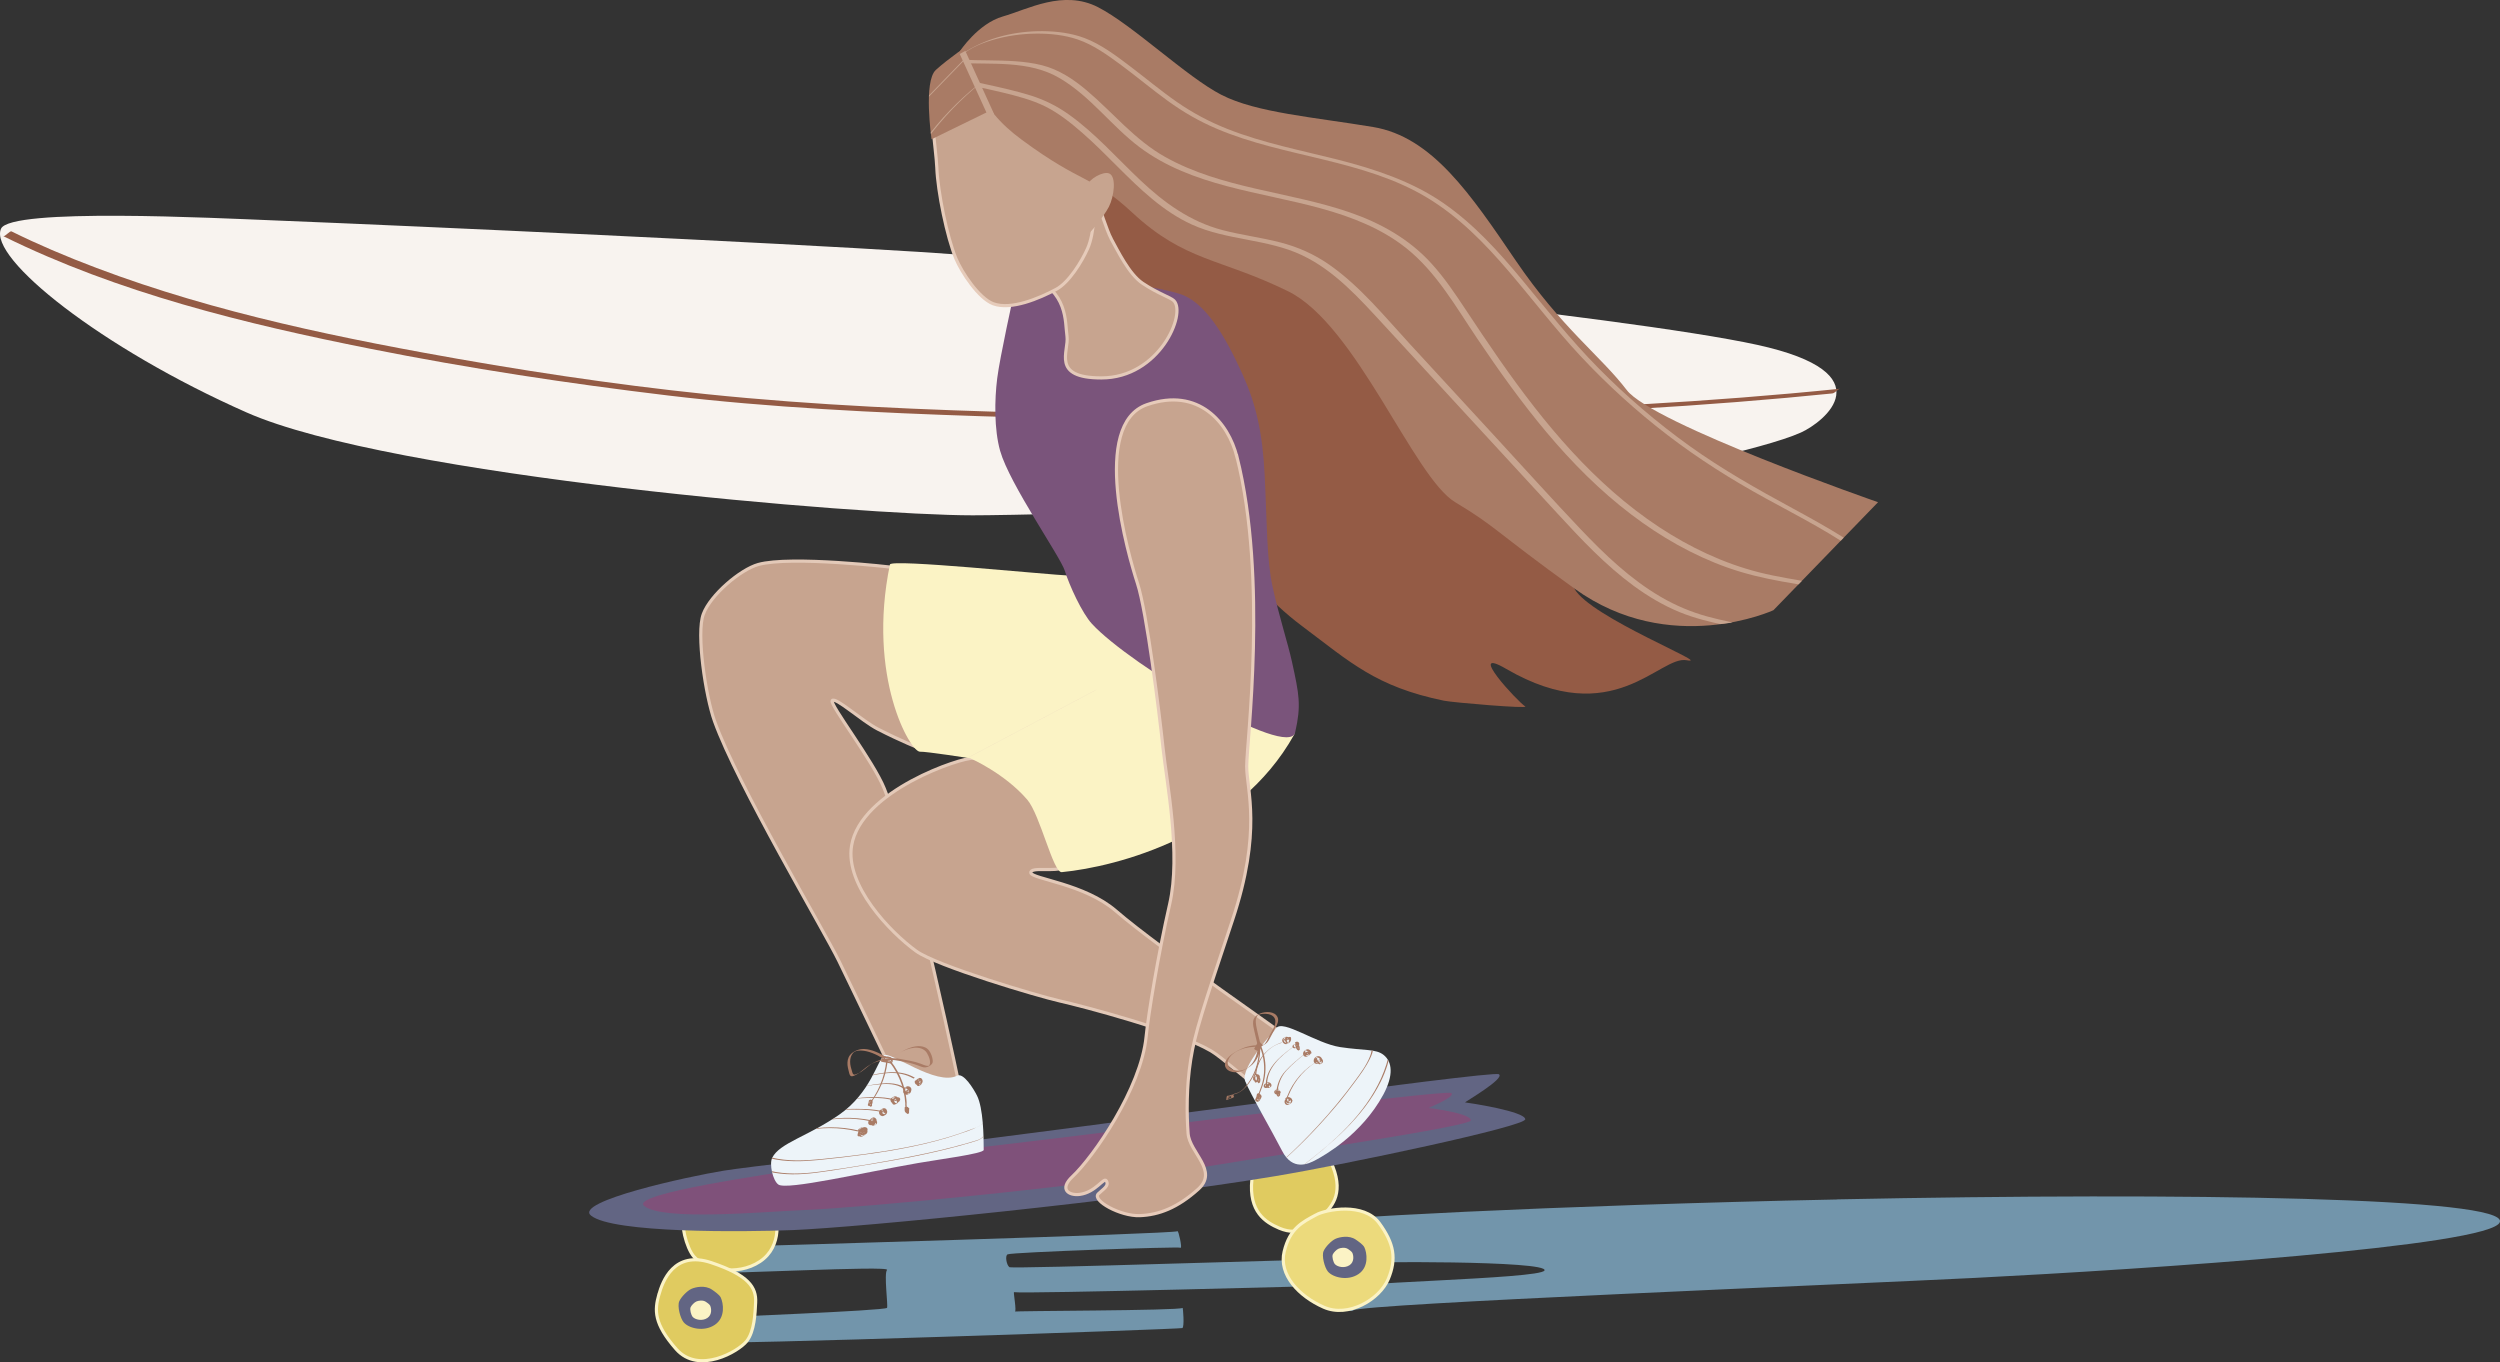 <?xml version="1.0" encoding="UTF-8"?>
<svg id="uuid-4af0d9e9-4f7a-4812-ab0b-cd39602e0620" data-name="レイヤー 2" xmlns="http://www.w3.org/2000/svg" xmlns:xlink="http://www.w3.org/1999/xlink" viewBox="0 0 457.43 249.26">
  <rect x="0" y="0" width="457.43" height="249.26" fill="#333333" stroke="none"/>
  <defs>
    <style>
      .uuid-65485e7a-ae0e-4b57-aa86-f1095c55b0b8 {
        fill: none;
      }

      .uuid-415039df-a4d2-40db-bfc1-ede7628a25d2, .uuid-5dd9957f-ccd2-477e-8fa1-4c0daf020f3d {
        fill: #c7a48f;
      }

      .uuid-9944fca7-208a-4290-aa38-306e2eabd303 {
        stroke: #e7cbba;
      }

      .uuid-9944fca7-208a-4290-aa38-306e2eabd303, .uuid-a8e3e954-b182-482e-8a1b-67cb825548cf, .uuid-a7fb2cdc-cebd-4f5f-aa56-40f67f903ad1, .uuid-ff584952-e0a6-4d8b-bc68-2d1b436750f9 {
        fill: #c7a48f;
      }

      .uuid-9944fca7-208a-4290-aa38-306e2eabd303, .uuid-eb8f9592-a287-4799-8c4f-1b6c4d8f2177, .uuid-5dd9957f-ccd2-477e-8fa1-4c0daf020f3d, .uuid-a7fb2cdc-cebd-4f5f-aa56-40f67f903ad1, .uuid-24e11ffc-4913-4a26-bf71-af469511a54a, .uuid-ff584952-e0a6-4d8b-bc68-2d1b436750f9 {
        stroke-miterlimit: 10;
        stroke-width: .58px;
      }

      .uuid-08c90c1c-d4af-4662-a584-9dfaa49f26ee {
        fill: #7a547b;
      }

      .uuid-eb8f9592-a287-4799-8c4f-1b6c4d8f2177 {
        fill: #ecda7c;
      }

      .uuid-eb8f9592-a287-4799-8c4f-1b6c4d8f2177, .uuid-24e11ffc-4913-4a26-bf71-af469511a54a {
        stroke: #fbf3c5;
      }

      .uuid-5dd9957f-ccd2-477e-8fa1-4c0daf020f3d {
        stroke: #e6cbba;
      }

      .uuid-2495603f-7064-4dac-a482-b8539d688e30 {
        fill: #7f517a;
      }

      .uuid-a7fb2cdc-cebd-4f5f-aa56-40f67f903ad1 {
        stroke: #e3c9b8;
      }

      .uuid-868c36ec-1e19-4174-9cfe-6bd71f1eb91f {
        clip-path: url(#uuid-fcca03dd-8405-41df-9aeb-aa5cb3871d0c);
      }

      .uuid-e7abfac4-f133-4e19-9e17-4e8d2f0a8931 {
        fill: #7295ab;
      }

      .uuid-d875cb17-e847-4be1-95e6-a354c4de6ed8 {
        fill: #f8f3ef;
      }

      .uuid-51d32d55-a8e9-400c-a05e-b8a2a9345122 {
        fill: #a09171;
      }

      .uuid-ba1f7753-2386-4686-b2a6-1188bde1c86d {
        fill: #edf4f9;
      }

      .uuid-f14a1c65-eac8-4c36-80cd-21044c6ec01b {
        fill: #fbf3c5;
      }

      .uuid-9cca3869-2f97-4412-8577-871640a286c9 {
        clip-path: url(#uuid-ca8730e1-1595-4055-8333-47dc961b1a74);
      }

      .uuid-24e11ffc-4913-4a26-bf71-af469511a54a {
        fill: #e0cb60;
      }

      .uuid-74a3030a-eea5-409d-8b13-32405c65396b {
        fill: #a97b65;
      }

      .uuid-c95fb850-3ff5-4230-96b0-0dab5c7380ca {
        fill: #fbf3c5;
      }

      .uuid-17f59a60-74a3-45ea-9c54-2b878a0a32b0 {
        fill: #a97b65;
      }

      .uuid-1e678b0b-ae9a-43bd-b23e-e1c58c10a548 {
        fill: #e3c9b8;
      }

      .uuid-49b1d377-edff-4b3a-ac57-2f727dab4eec {
        fill: #945b45;
      }

      .uuid-e62988d9-cb87-4440-a0cc-45411a1b3855 {
        fill: #626583;
      }

      .uuid-1501520a-658f-4cd9-9f94-efeb36eab6c9 {
        fill: #626583;
      }

      .uuid-ac55f358-bd39-4ee9-baa5-e0422e0809d4 {
        clip-path: url(#uuid-f5e96525-7131-4933-b23b-4ccbd1993afe);
      }

      .uuid-ff584952-e0a6-4d8b-bc68-2d1b436750f9 {
        stroke: #e4caba;
      }

      .uuid-6c0de5a3-5d18-4ff3-9b9f-68137f8a41be {
        clip-path: url(#uuid-62100e50-68ff-409d-bf88-3fb2e62f01fd);
      }
    </style>
    <clipPath id="uuid-ca8730e1-1595-4055-8333-47dc961b1a74">
      <path class="uuid-65485e7a-ae0e-4b57-aa86-f1095c55b0b8" d="M161.78,193.08c-1.23.86-2.43,6.85-8.22,10.87s-10.92,5.17-12.27,7.9c-.56,1.12.1,4.16,1.13,4.89,1.53,1.08,15.57-2.2,25.52-3.93,3.76-.66,12.05-1.72,12.05-2.41,0-2.58-.08-7.6-1.22-9.92-.59-1.19-2.46-4.27-3.64-3.66-3.82,1.96-12.22-4.52-13.35-3.73Z"/>
    </clipPath>
    <clipPath id="uuid-fcca03dd-8405-41df-9aeb-aa5cb3871d0c">
      <path class="uuid-65485e7a-ae0e-4b57-aa86-f1095c55b0b8" d="M233.5,188.14c1.2-1.71,7.28,2.78,11.72,3.45,4.44.67,6.52.3,7.94,1.43,1.58,1.26,1.87,3.68-.04,7.24-3.98,7.39-10.97,11.23-12.32,11.96-1.41.77-4.29,2.1-6.21-1.64-1.92-3.74-5.75-10.29-6.76-12.76-1-2.46,5.42-9.31,5.68-9.67Z"/>
    </clipPath>
    <clipPath id="uuid-f5e96525-7131-4933-b23b-4ccbd1993afe">
      <path class="uuid-65485e7a-ae0e-4b57-aa86-f1095c55b0b8" d="M170.45,25.49s-1.54-10.59.79-12.7,5.99-4.59,5.99-4.59l5.04,11.51-11.82,5.77Z"/>
    </clipPath>
    <clipPath id="uuid-62100e50-68ff-409d-bf88-3fb2e62f01fd">
      <path class="uuid-65485e7a-ae0e-4b57-aa86-f1095c55b0b8" d="M175.6,9.41s1.01,2.16,2.43,4.9c2.21,4.29,5.4,9.98,7.23,11.01,3,1.7,10.55,6.18,20.21,9.83,9.66,3.65,14.12,11.99,26.64,18.12,12.53,6.13,27.38,29.17,35.02,33.76,7.78,4.67,6.73,6.14,23.54,19.69,16.81,13.55,33.82,4.93,33.82,4.93l19.14-19.76s-41.26-14.33-45.99-20.53c-4.73-6.2-11.96-11.41-20.28-23.65s-15.34-22.67-26.11-24.47c-10.77-1.8-21.38-2.61-27.75-5.88-6.37-3.26-16.23-12.79-22.6-16.05-6.37-3.26-12.83.4-17.4,1.7-4.57,1.31-7.89,6.39-7.89,6.39Z"/>
    </clipPath>
  </defs>
  <g id="uuid-06b94397-c66f-45c8-901d-a98119555dcb" data-name="レイヤー 1">
    <g>
      <g>
        <path class="uuid-d875cb17-e847-4be1-95e6-a354c4de6ed8" d="M329.54,79.13c4.08-1.85,15.75-10.82-8.01-16.03s-112.65-14.44-153.54-17.02c-27.12-1.71-88.75-4.59-117.79-5.75-10.62-.42-48.35-2.35-50.02,1.53-2.31,5.38,18.35,21.85,44.92,33.6,26.56,11.74,112.68,18.83,132.86,18.83,11.67,0,91.91-1.92,121.93-7.55,0,0,22.68-4.45,29.65-7.61Z"/>
        <path class="uuid-49b1d377-edff-4b3a-ac57-2f727dab4eec" d="M.6,43.21c20.99,10.37,44.27,16.05,67.12,20.6,18.05,3.6,36.3,6.37,54.57,8.56s38.21,3.17,57.34,3.79c24.57.8,49.16.9,73.73.4,24.54-.5,49.09-1.56,73.54-3.77,2.78-.25,5.57-.52,8.35-.8.53-.05.99-.82,1.51-.87-24.12,2.47-48.37,3.69-72.61,4.35-24.86.67-49.74.7-74.6.07-20.1-.52-40.25-1.35-60.26-3.42-17.35-1.8-34.69-4.45-51.84-7.6-23.05-4.23-46.35-9.52-67.96-18.78-2.49-1.07-4.95-2.2-7.38-3.4-.3-.15-1.23,1.01-1.51.87h0Z"/>
      </g>
      <g>
        <path class="uuid-e7abfac4-f133-4e19-9e17-4e8d2f0a8931" d="M184.67,231.83c-.48-.33-.83-2.07-.3-2.32.85-.4,31.2-1.44,31.65-1.21.33.17-.37-3.16-.58-3.02-.75.5-80.02,2.79-80.72,2.8-.47,0-3.36,4.25-3.35,4.68.01.5,31.73-1.27,30.93-.39-.59.65.22,6.56,0,6.93-.31.53-32.06,1.74-32.88,1.86-.53.08-.33,3.83-.24,4.4.1.64,86.58-2.36,87.15-2.56.42-.15.13-3.76.05-3.69-.55.52-31.6.52-30.71.69.41.08-.3-3.61-.13-3.57,1.77.34,58.34-1.18,60.05-1.25,1.28-.05-.74-4.54-2-4.7-1.78-.22-58.34,1.77-58.94,1.37Z"/>
        <path class="uuid-e7abfac4-f133-4e19-9e17-4e8d2f0a8931" d="M336.19,219.47c-50.81,1.04-98.26,3.51-97.93,4.37.18.47,5.58,7.84,8.31,7.35,2.33-.41,36.87-.54,36.03,1.27-.74,1.6-38.58,2.16-40.55,3.52-1.15.79,4.44,4.62,5.56,3.78,1.6-1.21,89.22-4.7,113.72-5.94,31.24-1.58,94.75-5.8,96.08-10.23s-56.29-5.47-121.22-4.14Z"/>
      </g>
      <path class="uuid-49b1d377-edff-4b3a-ac57-2f727dab4eec" d="M179.86,9.7c6.74,12.65,31.5,52.67,35.5,54.79,3.99,2.11-2.4,31.13,22.9,50.08,8.81,6.6,13.49,11.08,25.95,13.64,1.65.34,15.6,1.51,14.87,1.05-1.42-.89-10.97-11.23-3.48-6.87,19.64,11.43,28.08-2.55,33.04-1.58,4.97.97-17.63-7.82-20.57-13.1-2.94-5.28-22.18-27.88-25.88-34.54-3.7-6.66-.4-1.98-5.69-8.67-5.28-6.69-4.02-4.06-10.01-13.1-5.99-9.04-21.75-11.52-24.19-19.79-3.49-11.82-23.96-30.53-27.8-26.69-1.08,1.08-16.81.74-14.65,4.79Z"/>
      <path class="uuid-24e11ffc-4913-4a26-bf71-af469511a54a" d="M141.33,220.49c1,2.04,1.94,7.53-2.29,10.34s-10.14,1.36-12.11-.95c-1.32-1.54-2.53-6.09-1.72-7.94.72-1.63,3.12-4.05,4.76-4.75,1.54-.66,5.24-1.48,7.93.29.95.63,2.93,1.97,3.43,3.01Z"/>
      <path class="uuid-a7fb2cdc-cebd-4f5f-aa56-40f67f903ad1" d="M163.4,103.81s-18.72-2.18-24.66-.52c-3.27.91-8.76,5.57-10.06,9.09s.4,14.95,2.06,19.58c4.17,11.63,20.01,38.26,22.75,43.87,3.06,6.27,12.34,25.7,12.34,25.7l10.18-.58s-9-43.67-14.2-56.64c-2.01-5.02-10.05-15.45-9.54-16.12.57-.75,5.44,3.72,8.38,5.23,4.21,2.16,7.71,3.54,7.71,3.54,0,0,4.05-9.75,2.26-16.92-1.8-7.21-7.22-16.22-7.22-16.22Z"/>
      <path class="uuid-24e11ffc-4913-4a26-bf71-af469511a54a" d="M234.72,209.48c2.32-.91,7.09-1.27,9.16,3.99,2.07,5.26-.47,7.56-2.04,9.12s-3.97,3.75-7.76,2.14c-2.55-1.09-5.62-3.01-5.02-8.88.59-5.84,3.34-5.46,5.66-6.37Z"/>
      <path class="uuid-a7fb2cdc-cebd-4f5f-aa56-40f67f903ad1" d="M178.02,138.75c-1.92-.21-20.55,5.85-22.21,16.01-1.18,7.2,6.99,15.76,11.83,19.27,3.74,2.71,22.24,8.21,26.28,9.12s21.38,5.45,27.66,9.13c2.03,1.19,6.93,5.7,8.19,6.26.9.41,3.7-9.25,5.96-8.52,1.11.36-23.4-16.28-31.56-23.35-5.73-4.96-15.35-5.85-15.55-6.95-.22-1.24,4.78-.06,5.88-1.07.71-.65-3.36-18.5-16.49-19.9Z"/>
      <g>
        <path class="uuid-1501520a-658f-4cd9-9f94-efeb36eab6c9" d="M108.14,222.42c3.99,3.23,27.82,3.02,36.94,2.65,12.33-.5,61.27-5.35,88.15-9.85,13.82-2.31,45.91-9.13,45.85-10.43-.07-1.45-10.33-3.01-11.01-3.08-.17-.02,7.45-4.42,6.17-5.16s-80.38,10.38-106.35,13.37c-11.06,1.27-31.5,3.63-35.48,4.28-6.62,1.08-27.44,5.64-24.28,8.21Z"/>
        <path class="uuid-2495603f-7064-4dac-a482-b8539d688e30" d="M117.86,220.65c3.44,2.79,21.65,1.07,29.53.74,10.64-.43,52.45-4.42,75.66-8.31,11.93-2,46.14-6.98,46.09-8.1-.06-1.26-7.14-2.19-7.73-2.25-.14-.01,5.19-2.11,4.09-2.75s-65.53,7.59-87.96,10.16c-9.55,1.1-27.2,3.14-30.64,3.7-5.71.94-31.77,4.58-29.04,6.8Z"/>
      </g>
      <g>
        <path class="uuid-f14a1c65-eac8-4c36-80cd-21044c6ec01b" d="M196.25,105.36c-5.51-.27-33.2-3.14-33.42-2.07-4.24,20.59,3.76,34.34,5.5,34.25,1.07-.06,9.22,1.21,9.22,1.21,0,0,6.26,2.74,10.41,7.57,2.36,2.75,4.74,13.41,6.31,13.26,10.25-1,32.29-6.81,42.52-25.15,1.26-2.25-28.26-14.52-35.9-21.7-1.59-1.49-2.46-7.26-4.64-7.37Z"/>
        <path class="uuid-1e678b0b-ae9a-43bd-b23e-e1c58c10a548" d="M200.72,126.13c-8.02,4.24-16.03,8.48-24.05,12.73-.15.08-.36.22-.48.28,8.02-4.24,16.03-8.48,24.05-12.73.15-.08.36-.22.48-.28h0Z"/>
      </g>
      <path class="uuid-08c90c1c-d4af-4662-a584-9dfaa49f26ee" d="M215.72,53.73c4.72,1.39,8.4,7.63,11.62,14.73,2.46,5.42,3.68,10.72,4.06,18.46.45,8.98.33,15.33,1.47,20.55,1.14,5.22,2.78,10.22,3.53,13.64,1.3,5.96,1.72,7.89.58,12.89-1.14,5.01-30.12-12.19-37.17-19.84-1.85-2-4.16-7.09-4.97-9.7s-10.12-15.88-11.84-21.96c-1.11-3.93-1.03-9.34-.54-13.26.49-3.92,3.06-15.51,3.06-15.51l6.63-2.3s14.01-.53,23.58,2.3Z"/>
      <path class="uuid-ff584952-e0a6-4d8b-bc68-2d1b436750f9" d="M203.31,43.68c1.22,2.2,3.27,6.48,5.74,8.14,2.89,1.94,5.12,2.58,5.74,3.2,2.33,2.33-2.65,14.13-13.28,14.13-9.25,0-5.89-4.89-6.28-7.63-.39-2.74.22-8.07-6.78-11.09-7-3.02,12.53-13.05,12.53-13.05,0,0,1.6,4.97,2.33,6.28Z"/>
      <path class="uuid-5dd9957f-ccd2-477e-8fa1-4c0daf020f3d" d="M171.31,16.05c-1.55,3.22-.04,11.03.1,14.6.17,4.47,1.86,12.72,3.49,16.65,1.03,2.48,4.19,7.3,6.84,8.28,3.28,1.21,8.43-.99,11.52-2.64,2.31-1.23,4.68-5.08,5.74-7.46,1.29-2.91,1.33-7.79,1.42-12.33.1-5.58-1.4-9.8-1.92-13.67-.43-3.23-4.59-7.54-13.01-10.35-8.41-2.8-12.31,3.05-14.18,6.92Z"/>
      <path class="uuid-74a3030a-eea5-409d-8b13-32405c65396b" d="M175.6,9.41s1.23,2.06,2.43,4.9c2.2,5.26,4.98,8.35,8.91,11.25,11.32,8.36,12.7,6.35,20.27,13.37,9.67,8.97,15.92,8.22,28.45,14.35,12.53,6.13,22.96,34.02,30.6,38.61s7.02,5.12,21.83,15.81c17.51,12.64,36.4,3.95,36.4,3.95l19.14-19.76s-41.26-14.33-45.99-20.53c-4.73-6.2-11.96-11.41-20.28-23.65s-15.34-22.67-26.11-24.47c-10.77-1.8-21.38-2.61-27.75-5.88-6.37-3.26-16.23-12.79-22.6-16.05-6.37-3.26-12.83.4-17.4,1.7-4.57,1.31-7.89,6.39-7.89,6.39Z"/>
      <path class="uuid-17f59a60-74a3-45ea-9c54-2b878a0a32b0" d="M170.45,25.49s-1.54-10.59.79-12.7,5.99-4.59,5.99-4.59l5.04,11.51-11.82,5.77Z"/>
      <path class="uuid-ba1f7753-2386-4686-b2a6-1188bde1c86d" d="M161.78,193.08c-1.23.86-2.43,6.85-8.22,10.87s-10.92,5.17-12.27,7.9c-.56,1.12.1,4.16,1.13,4.89,1.53,1.08,15.57-2.2,25.52-3.93,3.76-.66,12.05-1.72,12.05-2.41,0-2.58-.08-7.6-1.22-9.92-.59-1.19-2.46-4.27-3.64-3.66-3.82,1.96-12.22-4.52-13.35-3.73Z"/>
      <path class="uuid-415039df-a4d2-40db-bfc1-ede7628a25d2" d="M202.9,37.83c-.93,1.83-4.37,6.14-4.39,5.18-.09-3.66.02-6.9.45-9.08.23-1.13,2.89-2.66,3.99-2.19,1.38.59.88,4.26-.05,6.09Z"/>
      <path class="uuid-ba1f7753-2386-4686-b2a6-1188bde1c86d" d="M233.5,188.14c1.2-1.71,7.28,2.78,11.72,3.45,4.44.67,6.52.3,7.94,1.43,1.58,1.26,1.87,3.68-.04,7.24-3.98,7.39-10.97,11.23-12.32,11.96-1.41.77-4.29,2.1-6.21-1.64-1.92-3.74-5.75-10.29-6.76-12.76-1-2.46,5.42-9.31,5.68-9.67Z"/>
      <g>
        <path class="uuid-24e11ffc-4913-4a26-bf71-af469511a54a" d="M120.55,236.9c.67-2.42,2.75-8.16,9.59-5.87s8.26,4.55,8.12,7.27c-.1,1.97-.21,5.31-1.65,7.11-1.47,1.85-8.75,6.14-12.89,1.44-4.13-4.7-3.95-7.13-3.18-9.95Z"/>
        <path class="uuid-e62988d9-cb87-4440-a0cc-45411a1b3855" d="M131.88,237.42c.47.98.91,3.63-1.08,4.98s-4.78.66-5.71-.46c-.62-.74-1.19-2.93-.81-3.83.34-.79,1.47-1.95,2.24-2.29.73-.32,2.47-.72,3.74.14.45.3,1.38.95,1.62,1.45Z"/>
        <path class="uuid-c95fb850-3ff5-4230-96b0-0dab5c7380ca" d="M129.93,238.87c.22.45.43,1.67-.51,2.29-.94.62-2.24.3-2.68-.21-.29-.34-.56-1.35-.38-1.76.16-.36.69-.9,1.05-1.05.34-.15,1.16-.33,1.75.06.21.14.65.44.76.66Z"/>
      </g>
      <path class="uuid-9944fca7-208a-4290-aa38-306e2eabd303" d="M226.33,83.57c5.63,22.46,1.78,52.2,1.78,56.65,0,4.33,2.87,11.74-2.61,28.18-5.48,16.44-6.84,20.53-7.63,25.49s-.74,9.97-.48,13.5,5.63,6.82,1.84,10.21c-3.78,3.39-7.18,4.7-10.7,4.83-3.52.13-8.78-2.77-7.57-3.99.82-.82,2.07-1.45,1.45-2.4-.43-.67-1.94,2.12-4.84,2.5-2.01.26-3.84-.92-1.33-3.27,3.8-3.56,12.55-16.13,13.47-25.59.39-4.04,2.22-15.14,4.31-24.27,2.09-9.13-.56-22.34-1.22-28.6s-2.97-24.84-4.67-30.06-8.64-29.13,1.75-32.71c9.43-3.25,14.87,3.28,16.44,9.54Z"/>
      <g>
        <path class="uuid-17f59a60-74a3-45ea-9c54-2b878a0a32b0" d="M167.94,197.7c.07.11.05.25,0,.36-.03.06-.07.1-.12.14-.09.07.28-.13.16-.1-.01,0-.03,0-.04.01-.02,0-.08.01-.09,0-.03-.02.03-.18.05-.21.03-.08.06-.15.11-.21s.09-.13.15-.19c.03-.03.05-.05.08-.07.02-.01.03-.03.05-.04,0,0,.07-.05.05-.03l-.19.11c.2.06.3.28.26.48,0,.04-.02.09-.04.12-.01.02-.03.04-.04.06-.04.04-.14.1.04,0,.16-.09.11-.06.06-.04,0,0-.02,0-.03,0-.02,0-.05.01-.08.01-.05,0-.1,0-.15-.01-.21-.05-.37-.24-.34-.46.01-.11.07-.22.15-.29.02-.02.04-.04.07-.06-.21.18-.25.13-.16.09.02,0,.03-.01.05-.02.03,0,.05-.01.08,0,.03.02.06.04.09.07.19.17.32.43.34.69,0,.12-.02.24-.08.34-.03.05-.06.09-.1.13-.02.02-.04.03-.05.05-.11.09.27-.13.16-.09-.01,0-.03,0-.04.01-.25.05-.38-.25-.37-.46,0-.11.05-.22.11-.31.03-.04.06-.08.09-.12.02-.02.04-.04.06-.05.08-.07-.24.12-.15.09.01,0,.03-.01.04-.01.2-.06.38.09.38.3,0,.1-.04.2-.11.27-.01.02-.03.03-.05.04-.07.06.27-.13.17-.1,0,0-.02,0-.03,0-.06.02-.13.01-.19,0-.24-.07-.39-.34-.31-.58.04-.11.11-.21.21-.28.08-.06.14-.05-.16.09.02,0,.03-.01.05-.02.03-.01.06-.02.09-.03.03,0,.05-.01.08,0,.02.01.05.03.07.05.17.13.27.36.25.58,0,.1-.04.2-.11.29-.04.05-.08.08-.12.11.26-.2.26-.14.18-.1-.01,0-.02.01-.04.02-.03.01-.06.02-.08.03-.2.05-.43,0-.57-.17s-.12-.4-.02-.57c.02-.04.05-.08.08-.11.02-.02.04-.04.06-.05h.01c.05-.04.03-.03-.08.04-.11.06-.14.08-.08.05,0,0,.02,0,.03-.01.1-.03.21-.03.31.02.21.09.36.35.3.58-.03.11-.09.2-.18.27-.01.01-.03.02-.04.03l.2-.11h-.03s-.05.03-.08.04c-.05.02-.11.02-.17.02-.24,0-.43-.19-.49-.42-.03-.11-.03-.23,0-.34,0,0-.04.02-.04.02-.03.02-.06.03-.09.05s-.06.03-.09.05c0,0-.03.02-.04.02-.1.29.07.65.37.74.15.04.29,0,.42-.07.16-.09.34-.17.44-.33.17-.28,0-.66-.31-.74-.17-.04-.29.03-.43.11s-.26.15-.34.3c-.13.26-.06.57.22.69.13.06.27.06.41.03.07-.02.14-.05.2-.09.09-.05.18-.09.25-.15.24-.18.25-.53.1-.78-.04-.06-.09-.12-.14-.17-.03-.02-.05-.04-.08-.06-.04-.02-.08,0-.12,0-.09.03-.17.08-.25.12s-.17.09-.24.15c-.12.1-.2.26-.19.42s.12.32.27.39c.07.03.15.05.23.03.09-.02.16-.08.24-.12.13-.08.24-.15.28-.3.03-.12,0-.26-.1-.34s-.23-.07-.35,0c-.15.08-.32.16-.42.3-.09.12-.15.26-.14.41,0,.15.07.34.23.4.16.06.33-.07.46-.15s.22-.19.27-.34c.05-.16.03-.33-.03-.49s-.16-.31-.29-.43c-.03-.02-.07-.07-.1-.08-.03,0-.09.02-.11.04-.1.04-.19.1-.28.16-.25.15-.37.52-.13.73.1.09.25.14.38.12.07,0,.12-.03.18-.07.09-.05.19-.1.27-.16.21-.17.17-.55-.06-.68-.02-.01-.05-.03-.07-.03s-.05.03-.07.04c-.04.02-.07.04-.11.06-.07.04-.14.09-.21.14-.14.11-.25.26-.32.42-.03.08-.06.16-.07.25,0,.03,0,.03.03.03.02,0,.03,0,.05,0,.04,0,.07-.01.1-.03.09-.04.19-.1.27-.16.06-.03.1-.08.14-.13.08-.11.1-.26.03-.38,0,0-.25.14-.25.15h0Z"/>
        <path class="uuid-17f59a60-74a3-45ea-9c54-2b878a0a32b0" d="M165.82,199.51c.04.17-.02.35-.16.45l.25-.15c-.23-.11-.34-.4-.27-.64.02-.06.05-.12.1-.17.04-.04.14-.1-.03,0s-.06.03,0,.02c.12-.03.26-.02.37.03.25.11.32.4.22.64-.03.06-.06.11-.11.16-.04.04-.14.1.02,0s.05-.03-.01-.02c-.14.03-.29-.01-.41-.1s-.18-.24-.17-.39c0-.07.02-.14.06-.21.02-.03.04-.06.06-.08.01-.01.03-.03.04-.04,0,0,.01,0,.02-.01.04-.03,0,0-.09.05-.1.06-.13.07-.09.05.22-.08.48,0,.62.2.07.1.09.23.06.34-.02.06-.05.11-.08.16-.02.02-.04.04-.06.06-.01.01-.02.02-.03.03,0,0-.01.01-.02.02-.04.03-.01.01.09-.05.1-.05.13-.07.08-.05-.24.11-.52.06-.66-.19-.12-.22-.1-.52.08-.7.02-.02.05-.04.07-.06.02-.02-.24.13-.17.1,0,0,.02,0,.03-.01.02,0,.03-.01.05-.02.06-.02.13-.03.2-.02.13,0,.26.04.36.12.23.16.3.45.22.7-.04.12-.11.24-.22.31,0,0-.02.01-.03.02-.03.02.25-.13.18-.1-.02,0-.03.01-.05.02-.03.01-.06.02-.1.02-.07,0-.13,0-.2,0-.26-.05-.49-.26-.5-.54,0-.15.06-.29.16-.4.02-.03.05-.05.08-.07,0,0,.02-.01.03-.02.06-.05-.18.1-.16.09.02,0,.04-.02.06-.02.07-.02.14-.03.21-.02.3.03.52.32.54.61,0,.13-.02.26-.08.38-.03.06-.07.11-.12.16-.03.02-.05.04-.08.06,0,0,.26-.14.15-.09-.02,0-.03.01-.05.02-.24.07-.53-.04-.68-.25-.16-.24-.08-.54.14-.7,0,0,.02-.01.02-.02.07-.05-.21.11-.18.1.02,0,.04-.02.05-.02.03-.01.06-.02.1-.03.06-.01.13,0,.19,0,.11.03.2.11.26.21.1.19.08.46-.08.61,0,0-.02.02-.03.02h0s0,.01.1-.05l.1-.06s-.02,0-.03.01c-.02,0-.07-.09-.08-.11-.06-.09-.11-.17-.17-.26,0,0-.25.15-.25.15.07.1.14.2.21.31.01.02.03.06.05.06,0,0,.03-.01.03-.02.06-.03.12-.07.18-.1.13-.07.22-.15.27-.29.08-.25-.03-.57-.31-.63-.17-.04-.31.03-.45.11-.16.09-.32.18-.4.35-.15.3.05.61.34.72.14.05.3.06.44,0,.1-.04.2-.11.29-.16.06-.04.12-.08.17-.14.2-.24.22-.61.03-.86-.11-.14-.28-.25-.46-.24-.08,0-.16.02-.23.06-.1.05-.21.11-.31.18-.28.19-.36.58-.12.84.1.11.25.18.4.2.19.02.34-.07.5-.16.14-.08.26-.17.33-.33.06-.14.08-.3.05-.45-.08-.31-.4-.49-.71-.45-.07,0-.14.03-.2.07-.1.05-.21.11-.3.18-.12.09-.19.22-.21.37-.04.29.13.61.44.63.18.01.32-.08.47-.16.14-.08.28-.17.34-.33.11-.28-.13-.55-.4-.6-.18-.03-.31.05-.46.14-.07.04-.14.08-.19.14s-.09.15-.1.24c-.02.17.05.34.19.44s.32.13.48.06c.1-.04.2-.11.3-.17.06-.04.11-.08.15-.14.09-.12.12-.28.09-.43-.07-.31-.43-.44-.7-.32-.1.04-.2.11-.29.17-.06.04-.11.08-.15.15-.08.12-.09.28-.05.42s.13.26.27.32c.02,0,.11-.06.13-.07.04-.02.09-.04.12-.07.14-.11.2-.28.16-.45,0,0-.12.07-.13.07-.01,0-.13.06-.12.07h0Z"/>
        <path class="uuid-17f59a60-74a3-45ea-9c54-2b878a0a32b0" d="M163.56,201.85s.01.09-.02.11l.25-.15c-.22.1-.18-.51-.16-.61.02-.11.07-.22.15-.3.01-.01.02-.02.03-.03.06-.06-.23.1-.13.08.02,0,.04-.01.07-.02.05,0,.11,0,.16.01.2.06.35.27.37.48.01.11-.02.22-.08.31-.03.04-.06.08-.1.11-.13.1.24-.12.11-.06-.03.01-.06.02-.08.03-.22.05-.47,0-.65-.13-.2-.15-.33-.43-.23-.67.04-.1.11-.17.2-.24.1-.07-.17.1-.16.09s.03-.02.05-.02c.02,0,.05-.02.07-.03.05-.01.1-.02.16-.02.23,0,.43.13.53.33s.1.47,0,.68c-.05.12-.13.19-.22.28.12-.12.2-.1.11-.07-.02,0-.03,0-.05.01-.03,0-.07.01-.1,0-.06,0-.12-.03-.17-.07-.23-.17-.22-.49-.07-.71.04-.06.08-.12.13-.17.02-.02.05-.05.08-.07.01,0,.02-.02.03-.03h.01c.08-.06.03-.04-.16.08.1-.05.21-.08.32-.09.2-.02.42.06.46.28.03.14-.04.3-.12.41-.04.06-.08.11-.13.15-.02.02-.05.04-.07.06.15-.13.2-.1.1-.06-.02,0-.04.02-.06.02-.26.08-.54-.02-.69-.25-.07-.11-.1-.24-.07-.37.01-.05.04-.1.07-.14.02-.02.03-.04.05-.06,0,0,.02-.02.03-.02,0,0,.02-.01.03-.02.07-.05.01-.02-.18.1.1-.04.21-.07.32-.04.14.04.22.16.27.28.06.13.1.29.09.43,0,.07-.02.14-.06.2-.01.02-.03.04-.05.06-.03.03-.09.06.06-.02.16-.09.09-.04.04-.03-.12.03-.22,0-.29-.11-.04-.06-.1-.22-.21-.18-.08.03-.15.08-.22.13-.03.02-.06.04-.07.08,0,.02-.01.06,0,.07.03.03.1-.03.12-.05.05-.03.13-.06.17-.11.02-.02.04-.07.05-.1.02-.04.04-.09.06-.13-.01.02-.1.06-.13.07-.03.02-.06.03-.09.05,0,0-.03.01-.04.02-.02.05-.05.09-.07.14-.02.03-.03.08-.06.1l.25-.15c-.06.03-.03-.11,0-.13l-.06.04h0c-.06.03-.13.07-.19.1.11-.04.19.19.25.24.1.09.23.07.34,0,.13-.07.31-.14.38-.29.07-.16.04-.34,0-.49-.05-.14-.11-.3-.26-.37-.11-.05-.24-.04-.35.01-.07.03-.14.08-.21.12-.06.04-.12.07-.18.12-.1.09-.14.21-.13.34.03.3.33.53.63.5.17-.01.31-.1.45-.19s.26-.17.35-.3.16-.3.1-.46c-.03-.1-.12-.17-.22-.21-.27-.09-.52.05-.74.18-.25.15-.51.38-.52.69,0,.14.06.29.17.38.13.1.28.09.41.02.15-.08.31-.16.42-.29.08-.1.14-.22.16-.35.05-.25-.01-.54-.21-.71s-.46-.16-.68-.04-.5.25-.55.53c-.05.3.19.58.45.67.12.04.25.06.37.04.14-.02.25-.08.37-.15s.24-.13.31-.26c.07-.11.08-.23.05-.36-.06-.22-.27-.44-.51-.42-.05,0-.1.02-.14.05-.09.05-.18.1-.26.15-.11.07-.18.18-.21.3-.04.13-.05.28-.03.42.01.1.04.31.19.25.04-.02.38-.17.26-.25,0,0-.11.06-.13.07s-.12.08-.12.07h0Z"/>
        <path class="uuid-17f59a60-74a3-45ea-9c54-2b878a0a32b0" d="M161.12,203.51c.06.04.08.11.08.18-.01.16-.24.25.12.05h.02s-.03,0-.04,0c0,0-.02-.03-.02-.04-.02-.03-.03-.05-.04-.08-.02-.06-.03-.11-.03-.17,0-.12.04-.23.1-.33.03-.05.07-.09.11-.13.08-.06.1,0-.15.08,0,0,.02,0,.03-.01.04-.01.07-.02.11-.03.13-.01.27.03.37.11.21.16.3.44.15.67-.03.05-.07.09-.11.13-.01.01-.03.02-.05.03l.19-.11s-.02.01-.04.02c-.03.01-.06.02-.09.03-.12.03-.25.02-.36-.04-.2-.12-.28-.37-.24-.59.02-.11.07-.21.16-.29.01,0,.02-.02.03-.03.12-.09-.29.15-.16.09.03-.01.05-.02.08-.03.06-.01.12-.02.18-.01.23.02.46.16.53.39.08.25-.05.53-.26.67-.11.08.25-.12.14-.08-.02,0-.03.01-.05.02-.03,0-.05.02-.08.02-.07.01-.15,0-.22,0-.13-.03-.25-.11-.34-.2-.19-.2-.24-.49-.1-.73.03-.05.07-.1.11-.15.02-.02.04-.04.07-.06.02-.01.03-.02.05-.03-.2.11-.25.14-.16.1,0,0,.02,0,.03-.01.11-.05.24-.06.36-.04.23.05.38.25.43.47s-.03.46-.21.6l.2-.12s-.02.01-.03.02c-.01,0-.03.01-.04.01-.03,0-.06.01-.08.02-.06,0-.12,0-.17,0-.11-.02-.22-.06-.31-.13-.2-.16-.26-.43-.14-.65.03-.05.07-.1.11-.14.02-.02.04-.04.07-.06.01-.01.03-.02.04-.03-.21.12-.27.15-.18.1,0,0,.02,0,.03-.01.12-.05.26-.06.38-.01.24.09.39.36.35.61-.02.12-.09.22-.18.29-.12.09.29-.15.16-.09-.01,0-.03.01-.04.02-.03,0-.05.02-.08.02-.06.01-.12.01-.19,0-.24-.04-.38-.26-.35-.5.02-.11.06-.21.15-.28.01-.01.03-.02.04-.03l-.2.12s.02,0,.03-.01c.03,0,.07.04.1.05.06.04.12.09.16.15.09.11.14.24.16.39,0,0,.11-.06.13-.07.01,0,.13-.06.12-.07-.02-.18-.1-.34-.23-.46-.04-.04-.15-.14-.21-.12-.03,0-.06.03-.08.04-.07.04-.14.08-.2.12-.23.14-.3.48-.12.69.09.11.24.15.38.14.18-.02.34-.13.49-.22.27-.17.28-.53.09-.77-.1-.12-.24-.2-.4-.19-.19,0-.35.12-.51.21-.26.15-.43.46-.27.75.14.24.45.36.72.28.1-.03.19-.09.28-.15.06-.04.12-.07.17-.13.09-.1.14-.22.14-.35.01-.27-.13-.55-.4-.63-.15-.04-.3-.02-.44.05-.1.05-.2.11-.29.17-.06.04-.12.08-.17.13-.23.25-.23.61,0,.86.11.12.26.2.42.22.19.02.35-.08.51-.18.14-.08.26-.18.33-.33.07-.14.09-.3.03-.45-.1-.26-.42-.41-.69-.35-.08.02-.15.06-.22.09-.08.05-.18.09-.25.16-.1.09-.16.23-.17.36-.02.28.16.57.46.58.18,0,.33-.09.48-.18.14-.08.26-.17.32-.32.11-.31-.14-.63-.45-.68-.19-.03-.34.07-.5.17-.13.07-.23.17-.28.31-.05.13-.06.28,0,.41.01.03.03.07.05.09.02.01.02.01.04,0,.01,0,.02-.01.03-.02.07-.04.13-.07.2-.11.03-.02.06-.03.08-.06.08-.09.08-.25-.02-.32,0,0-.11.06-.13.07s-.12.08-.12.07h0Z"/>
        <path class="uuid-17f59a60-74a3-45ea-9c54-2b878a0a32b0" d="M159.85,205.06s.03-.03.04-.04c-.21.18-.25.12-.15.1.04-.01.09-.01.13,0,.08,0,.16.04.23.08.14.1.21.27.15.43-.03.07-.08.14-.14.18-.04.03-.1.06.07-.04s.11-.06.07-.04c-.02,0-.04.01-.06.02-.04.01-.08.02-.12.02-.17,0-.32-.09-.37-.25s.01-.34.12-.46c.01-.01.03-.03.04-.04,0,0,.02-.01.02-.02.07-.06.14-.02-.18.1.04-.01.08-.03.12-.03.08,0,.17.02.24.07.14.1.22.28.21.46,0,.09-.04.17-.1.24-.01.02-.03.03-.05.05,0,0-.02.01-.03.02-.1.08.2-.11.18-.1-.05.02-.1.04-.15.05-.19.03-.43-.04-.54-.21-.05-.08-.06-.18-.05-.27,0-.04.02-.08.04-.12,0-.02.02-.04.04-.05,0,0,.01-.01.02-.02h0c.07-.07,0-.03-.19.1h-.02c.15-.06.24.09.26.22,0,.07,0,.15-.04.21-.01.03-.03.06-.05.08-.01.01-.03.02-.04.04-.06.06.25-.12.17-.1-.01,0-.02,0-.03.01-.16.05-.34-.02-.45-.14-.12-.14-.14-.33-.09-.5.03-.09.08-.17.14-.24.03-.03.05-.05.08-.07.04-.03.11-.07-.08.04-.18.1-.12.06-.07.04.02,0,.04-.02.06-.02.13-.04.28-.04.42,0,.27.08.48.36.34.65-.03.06-.08.12-.13.17-.01.01-.03.02-.04.03-.12.09.26-.13.14-.08-.03.01-.07.03-.1.03-.14.03-.29,0-.39-.12-.12-.15-.13-.35-.11-.53.01-.09.04-.19.08-.28.02-.04.04-.08.07-.12.01-.02.03-.04.05-.06,0,0,.02-.02.03-.02h.01c-.06.03-.13.06-.19.1.14-.05.28-.04.41.04s.24.21.29.35c.06.16.03.33-.06.48-.02.03-.05.07-.08.1-.02.02-.03.03-.05.04,0,0-.02.01-.02.02-.03.02,0,.01.07-.04.08-.04.11-.06.06-.04-.08.03-.16.04-.25.02-.24-.06-.34-.42-.16-.6.07-.07.1.01-.19.1.01,0,.02,0,.03-.01.03,0,.07,0,.1,0,.06,0,.12.04.16.09.1.11.13.27.13.41,0,.08-.01.15-.03.22l.25-.15c-.14-.15-.27-.3-.41-.45-.02-.02-.24.16-.25.15.14.15.27.3.41.45,0,0,.25-.13.25-.15.07-.22.05-.63-.23-.71-.06-.02-.12-.02-.18,0-.09.04-.19.1-.27.16-.09.06-.13.17-.13.27,0,.11.04.24.14.31.12.09.29.06.41,0,.17-.09.36-.18.46-.35.08-.13.11-.29.07-.44-.08-.25-.36-.51-.64-.44-.09.02-.17.08-.25.13s-.15.08-.21.15c-.11.14-.16.34-.17.51s.03.36.16.47c.1.09.24.11.37.07.07-.02.13-.06.19-.09.09-.05.18-.1.26-.16.11-.08.19-.21.21-.35.03-.29-.24-.49-.5-.52-.13-.02-.27,0-.39.06-.1.05-.19.11-.28.16-.06.04-.11.08-.16.14-.21.27-.17.71.19.83.19.06.33-.03.49-.12.07-.04.13-.07.18-.14.04-.06.07-.13.07-.2.01-.11-.04-.31-.18-.31-.07,0-.14.05-.2.09-.07.04-.15.08-.2.14-.08.1-.09.25-.05.37.05.13.18.22.31.26.14.04.29.03.42-.04.1-.05.19-.1.28-.16.06-.04.11-.09.14-.15.13-.24,0-.61-.27-.68-.17-.05-.31.06-.45.14-.12.07-.22.15-.28.29-.05.12-.05.26.02.38s.19.17.32.16c.17,0,.32-.11.47-.2.11-.06.21-.15.24-.28.07-.28-.23-.51-.49-.47-.07.01-.13.05-.18.08-.08.05-.18.09-.24.16.03-.03.09-.05.13-.07.04-.02.09-.04.12-.07h0Z"/>
        <path class="uuid-17f59a60-74a3-45ea-9c54-2b878a0a32b0" d="M157.52,207.28c-.02.19-.04.43-.21.54h.02s.22-.13.18-.12c0,0-.02,0-.02,0-.02,0-.04,0-.06.01-.04,0-.08,0-.12,0-.07-.02-.13-.06-.15-.13-.03-.1,0-.23.03-.32.02-.11.06-.21.11-.31.05-.09.11-.18.18-.25.02-.02.04-.03.06-.05.01,0,.03-.02.04-.03.02-.02-.26.14-.17.1.05-.02.1-.04.15-.05.18-.04.37.01.48.16.09.13.12.3.08.45-.02.08-.05.15-.1.21-.01.01-.02.03-.04.04,0,0-.01.01-.02.02h0c.06-.03.12-.06.17-.1-.04.01-.08.03-.12.03-.34.05-.69-.26-.59-.62.03-.09.08-.18.14-.24.01-.02.03-.03.05-.04,0,0,.02-.01.03-.02.11-.08-.15.08-.14.08.05-.01.09-.03.14-.04.18-.02.35.06.46.2s.16.33.11.5c-.03.08-.07.15-.14.21-.01.01-.03.02-.04.04-.11.08.19-.1.17-.09-.01,0-.03.01-.04.02-.04.02-.08.03-.13.04-.36.06-.64-.26-.58-.61.01-.08.05-.16.1-.23.03-.03.06-.05.08-.08.01-.01-.24.13-.17.1.01,0,.02-.01.04-.02.02,0,.04-.01.06-.02.16-.03.33,0,.46.09.14.1.21.26.19.43-.01.08-.04.16-.09.23-.02.04-.05.07-.08.1-.02.02-.03.03-.05.05-.02.02-.09.05.06-.03s.08-.04.05-.03c-.18.05-.34.02-.48-.1-.13-.12-.21-.29-.22-.46s.07-.35.2-.48c.04-.04.08-.06.12-.09.08-.06-.26.14-.17.1.01,0,.03-.01.04-.02.02,0,.05-.02.07-.03.09-.03.18-.05.28-.05.19,0,.42.06.5.25.09.2-.02.44-.11.62-.09.19-.19.39-.35.54-.02.02-.04.04-.06.06-.01,0-.02.02-.03.02-.08.06.2-.11.17-.09-.05.02-.11.05-.16.06-.1.02-.2.02-.29,0-.42-.13-.42-.73-.26-1.05.04-.09.1-.17.17-.23.02-.01.03-.03.05-.04.01,0,.02-.02.03-.02.07-.05-.16.08-.14.08.05-.01.09-.04.14-.05.18-.04.38-.02.55.07.32.18.41.62.2.91-.02.03-.05.06-.07.09-.03.03-.11.07.03,0s.06-.03.02-.02c-.09.03-.18.03-.26.02-.19-.03-.36-.12-.5-.25-.15-.14-.27-.32-.31-.52-.02-.1-.01-.22.04-.31.02-.04.05-.06.08-.09h.02c-.06.02-.11.05-.17.08,0,0,.02,0,.03-.01.02,0,.04-.01.07-.02.21-.04.4.04.56.17.09.07.17.15.25.23s.16.17.2.28c.04.1.01.18-.05.26,0,0-.01.01-.02.02,0,0,.2-.1.17-.1-.02,0-.04.01-.06.02-.04,0-.09,0-.13,0-.19-.02-.35-.14-.46-.28-.12-.16-.19-.35-.19-.55l-.25.15c.29.1.51.34.59.64l.25-.15c-.18-.05-.34-.17-.43-.34,0,0-.25.14-.25.15.09.17.25.29.43.34.02,0,.25-.14.25-.15-.08-.3-.3-.54-.59-.64-.02,0-.11.06-.13.07-.02,0-.12.06-.12.07,0,.25.1.49.29.66.15.14.38.24.58.14.06-.03.12-.06.17-.1.05-.03.1-.05.15-.09.09-.08.08-.21.03-.31-.06-.12-.17-.22-.27-.32s-.2-.18-.31-.25c-.11-.06-.22-.09-.35-.08-.11,0-.21.06-.3.12-.11.06-.23.12-.29.23s-.05.26-.02.38c.13.41.62.82,1.07.66.12-.04.24-.12.35-.19.09-.05.15-.13.2-.21.1-.18.1-.42,0-.6-.1-.2-.32-.32-.54-.34-.26-.02-.47.1-.69.23-.2.12-.34.31-.39.53s-.04.52.12.71.44.2.66.1c.24-.12.46-.26.61-.48.08-.11.14-.23.19-.36s.12-.25.13-.38c.03-.28-.18-.44-.44-.47s-.45.07-.66.19-.39.25-.46.49c-.11.4.28.92.72.72.2-.1.43-.22.52-.43.09-.19.05-.41-.11-.55-.15-.13-.36-.17-.55-.11-.12.04-.23.12-.33.18-.08.05-.15.12-.19.21-.08.18-.06.41.07.57.13.17.35.22.55.15.12-.04.24-.12.34-.18.08-.05.16-.11.21-.19.12-.19.08-.43-.05-.6s-.37-.26-.58-.18c-.12.05-.24.12-.35.19-.09.06-.17.14-.22.24-.1.2-.06.43.11.58.15.13.36.18.55.11.11-.05.22-.12.32-.18.08-.05.13-.13.17-.22.07-.18.04-.4-.09-.54-.16-.17-.41-.17-.61-.07-.23.11-.46.25-.59.48-.06.11-.11.24-.13.37-.02.11-.07.26,0,.36.14.2.41.03.56-.06.1-.06.17-.12.22-.23.05-.11.06-.24.07-.36,0,.01-.11.06-.13.07-.02,0-.12.05-.12.07h0Z"/>
      </g>
      <g class="uuid-9cca3869-2f97-4412-8577-871640a286c9">
        <g>
          <path class="uuid-17f59a60-74a3-45ea-9c54-2b878a0a32b0" d="M180.38,204.67c-.34,1.28-1.93,1.69-3.03,2.1-1.24.47-2.5.89-3.77,1.27-2.52.76-5.09,1.37-7.68,1.87-5.16,1.01-10.4,1.65-15.63,2.17-3.03.3-6.1.44-9.08-.28-.07-.02-.18.16-.25.15,2.9.7,5.9.59,8.85.3s5.71-.62,8.55-1.01c5.73-.78,11.45-1.83,16.94-3.68,1.28-.43,2.64-.85,3.83-1.5.65-.36,1.32-.77,1.52-1.54-.02.06-.23.08-.25.15h0Z"/>
          <path class="uuid-17f59a60-74a3-45ea-9c54-2b878a0a32b0" d="M180.38,206.77c-.09.43-.24.84-.51,1.19-.42.53-1.06.66-1.68.85-1.34.4-2.68.77-4.04,1.12-2.63.68-5.29,1.25-7.96,1.77-5.4,1.04-10.85,1.96-16.3,2.69-3.02.4-6.1.54-9.08-.18-.07-.02-.18.16-.25.15,2.9.7,5.9.59,8.84.21s5.83-.89,8.73-1.35c5.88-.95,11.75-2.01,17.5-3.59.81-.22,1.62-.45,2.42-.7.43-.13.86-.24,1.25-.46.74-.41,1.15-1.01,1.33-1.84-.01.06-.24.08-.25.15h0Z"/>
          <path class="uuid-17f59a60-74a3-45ea-9c54-2b878a0a32b0" d="M167.39,197.19c-2.85-1.68-6.22-.93-9.23-.17-.09.02-.16.12-.25.15,3.01-.76,6.38-1.51,9.23.17.04.03.21-.17.25-.15h0Z"/>
          <path class="uuid-17f59a60-74a3-45ea-9c54-2b878a0a32b0" d="M165.61,199.05c-1.7-1.14-3.82-.91-5.74-.61-1.28.2-2.72.48-3.57,1.56.05-.07.2-.07.25-.15.94-1.19,2.85-1.28,4.24-1.43,1.57-.17,3.21-.13,4.56.77.04.02.22-.17.25-.15h0Z"/>
          <path class="uuid-17f59a60-74a3-45ea-9c54-2b878a0a32b0" d="M164.18,201.3c-2.07-.63-4.26-.66-6.41-.47-1.38.12-2.7.41-3.85,1.21.08-.05.17-.09.25-.15,1.34-.92,3.25-.95,4.81-1,1.67-.06,3.34.07,4.94.56.06.02.19-.16.25-.15h0Z"/>
          <path class="uuid-17f59a60-74a3-45ea-9c54-2b878a0a32b0" d="M161.87,203.4c-2.26-.57-4.62-.54-6.93-.49-1.42.04-2.83.22-3.96,1.15.07-.06.18-.08.25-.15,1.31-1.07,3.41-.87,5-.88,1.81-.01,3.63.06,5.39.51.07.02.19-.16.25-.15h0Z"/>
          <path class="uuid-17f59a60-74a3-45ea-9c54-2b878a0a32b0" d="M159.52,205c-3.38-.71-6.88-.61-10.21.29-.09.02-.16.12-.25.15,3.33-.91,6.83-1.01,10.21-.29.07.02.18-.16.25-.15h0Z"/>
          <path class="uuid-17f59a60-74a3-45ea-9c54-2b878a0a32b0" d="M157.15,206.86c-3.36-.8-6.86-.8-10.21.02-.09.02-.16.12-.25.15,3.36-.82,6.85-.82,10.21-.02.07.02.18-.16.25-.15h0Z"/>
        </g>
      </g>
      <g>
        <path class="uuid-17f59a60-74a3-45ea-9c54-2b878a0a32b0" d="M235.11,189.98l.2.26.04.06s.04.04.04.07c0,.02-.04.05-.05.06h.02s.07-.05.1-.07c.11-.06.14-.07.09-.06,0,0-.01,0-.02,0-.01,0-.03,0-.04,0-.03,0-.06,0-.09,0-.06-.01-.11-.04-.15-.09-.09-.1-.05-.22.04-.31.04-.04.16-.11-.03,0s-.06.03,0,.02.13-.02.19-.02c.13,0,.26.06.35.17.09.11.1.27.06.4-.02.07-.06.14-.1.19-.02.03-.05.05-.07.07-.01.01-.03.02-.04.03.25-.2.24-.13.16-.1-.01,0-.02,0-.03.01-.06.02-.15.04-.2,0s-.09-.09-.11-.14c-.05-.11-.04-.24-.01-.36s.1-.23.2-.32c.02-.02.04-.04.07-.06.04-.03.1-.06-.08.04l-.1.06h.02s.03-.02.05-.03c.05-.02.11-.02.17-.02.03,0,.06.01.09.02.04.01.05.04.06.08.03.07.04.14.05.22.01.15-.02.29-.08.43s-.16.25-.28.34c-.07.05.21-.12.18-.1-.01,0-.02.01-.03.02-.02,0-.03.01-.05.02-.03.01-.07.02-.11.03-.07.01-.15,0-.22-.01-.29-.07-.52-.35-.54-.65,0-.14.03-.28.13-.38.02-.02.04-.04.06-.06h.02c-.07.03-.13.07-.2.11,0,0,.02,0,.03-.01.01,0,.03-.01.04-.02.06-.02.12-.03.18-.03.23,0,.49.1.6.31.03.05.04.11.04.17,0,0,.11-.06.13-.07.01,0,.13-.06.12-.07,0-.31-.33-.49-.61-.49-.2,0-.37.11-.54.21-.14.08-.23.22-.25.38-.04.35.27.72.62.76.23.03.41-.1.6-.21.15-.09.27-.22.34-.38s.09-.34.06-.52c0-.04-.02-.09-.04-.13,0-.01-.01-.04-.03-.05-.01-.01-.04-.02-.06-.02-.07-.02-.14-.02-.21,0-.11.03-.21.1-.3.15-.07.04-.14.08-.2.14-.1.11-.18.26-.2.41s.03.3.14.39c.06.05.18,0,.25-.02.11-.05.23-.12.33-.19.14-.1.24-.27.24-.45s-.11-.32-.26-.38c-.15-.06-.32-.05-.46.02-.11.05-.22.12-.32.19-.06.04-.12.11-.15.18-.05.15.11.26.24.28.09.01.15-.03.23-.08.06-.03.12-.06.18-.1.01,0,.02-.02.03-.03.02-.03.01-.04,0-.07l-.26-.34s-.24.15-.25.15h0Z"/>
        <path class="uuid-17f59a60-74a3-45ea-9c54-2b878a0a32b0" d="M237.73,191.14c-.24-.11-.43-.29-.55-.53l-.25.15c.18-.08.4,0,.5.18.05.09.06.19.02.28-.02.05-.04.09-.07.13-.02.02-.04.04-.05.06-.06.05-.1,0,.15-.08-.01,0-.02.01-.04.01-.05.01-.11.03-.14,0-.03-.03-.04-.07-.05-.11-.02-.08,0-.17.03-.25.02-.04.04-.07.06-.1.01-.01.02-.03.04-.04,0,0,.02-.01.02-.02-.25.22-.24.12-.16.1.02,0,.1-.03.12-.01.01.01.02.07.02.08,0,.03.01.06.01.09.02.22-.02.45-.19.61-.08.07-.09.01.12-.06-.02,0-.04.01-.06.02-.05.01-.09.02-.14.02-.09,0-.17-.02-.24-.06-.14-.09-.21-.27-.12-.42.02-.03.04-.06.07-.09.01-.01.03-.02.04-.03.07-.06-.26.13-.16.09.01,0,.03-.01.04-.02.08-.03.17-.04.25-.04.22.02.38.18.47.38.1.23.11.5.1.75l.25-.15c-.31-.12-.5-.46-.44-.78l-.25.15c.02.08.05.18.12.24s.12.05.2,0c.07-.04.13-.07.2-.11.03-.02.05-.03.07-.06.03-.05.04-.12-.03-.14-.02,0-.11.06-.13.07-.03.02-.06.03-.09.05,0,0-.03.02-.04.02.1.03.04.15-.02.19l.25-.14c-.15.08-.24-.17-.27-.27,0,0-.12.07-.13.07-.03.02-.06.03-.09.05,0,0-.04.02-.04.02-.06.32.13.66.44.78.02,0,.11-.06.13-.07.02,0,.12-.06.12-.07.01-.26,0-.55-.12-.79-.1-.21-.29-.36-.53-.34-.1,0-.19.04-.28.09-.11.06-.24.12-.33.22-.14.15-.1.39.08.49.09.05.2.07.31.06.14-.02.25-.1.37-.17.11-.06.19-.13.25-.25s.08-.25.08-.38c0-.07,0-.13-.02-.2,0-.04,0-.05-.04-.05-.03,0-.05,0-.08.01-.06.02-.11.06-.17.09-.06.03-.12.07-.18.11-.08.06-.14.15-.16.25-.02.08-.01.22.06.28.04.04.14,0,.19-.03.09-.05.18-.1.26-.15.11-.07.2-.18.21-.32.03-.28-.3-.48-.54-.38-.03.01-.25.14-.25.15.12.24.31.42.55.53.02,0,.11-.06.13-.07s.11-.08.12-.07h0Z"/>
        <path class="uuid-17f59a60-74a3-45ea-9c54-2b878a0a32b0" d="M239.23,192.86l-.4.25.25-.14c-.12-.07-.11-.23-.04-.33,0-.01.02-.02.03-.03,0,0,.01,0,.02-.01,0,0,0,0,.01-.01l-.21.12s.06-.02.09,0c.08.02,0,.15-.04.17h.02c.38-.24.1-.02.06-.2-.02-.06.02-.13.07-.17l-.12.07h0s-.08.04-.13.07c.02,0,.09-.03.1,0,.01.03-.03.06-.04.08h.02s0,0,0,0l.23-.13s-.05,0-.06-.04c0-.02,0-.04,0-.06,0-.01.01-.02.02-.03h0c.07-.07,0-.04-.18.09h-.02c.26-.11.49.27.36.48l.25-.15c-.23.05-.46-.05-.6-.24-.03-.04-.05-.08-.07-.13s-.05-.12-.02-.17c.02-.03.04-.06.07-.09,0,0,.02-.01.03-.02h0c.08-.06.02-.02-.19.1.02-.01.04-.02.07-.03.32-.1.76.09.76.46,0,.1-.03.19-.09.27-.03.04-.06.07-.09.1-.02.02-.03.03-.05.04-.01,0-.03.02-.04.03-.09.06.28-.15.14-.08-.17.08-.39.08-.55-.03-.31-.22-.28-.74-.01-.98,0,0,.02-.02.03-.02,0,0,.01-.01.02-.02.08-.05.02-.02-.18.1.03-.01.05-.02.08-.03.06-.02.12-.03.17-.02.12,0,.24.04.35.11.21.13.36.37.35.62,0-.01.11-.06.13-.07.03-.02.06-.03.09-.05,0,0,.04-.02.04-.02.02-.39-.35-.75-.73-.73-.09,0-.17.03-.25.08-.11.06-.23.12-.33.2-.12.11-.2.27-.22.43s.01.33.11.46c.1.14.27.21.44.19.08,0,.16-.03.24-.07.12-.06.23-.12.34-.2.14-.09.24-.24.26-.4.03-.33-.3-.54-.6-.53-.07,0-.15.02-.22.05-.11.05-.22.12-.32.19-.03.02-.05.04-.07.07-.01.01-.02.03-.03.04-.02.03-.01.04,0,.07.02.09.06.18.12.26.12.15.32.25.52.22.06,0,.1-.03.15-.06.06-.03.15-.06.18-.13.04-.08.03-.17,0-.25s-.1-.15-.18-.18c-.1-.04-.18,0-.27.04-.07.04-.14.07-.2.12-.04.03-.07.07-.06.12,0,.03.03.05.06.04.02,0,.05-.02.07-.04.06-.03.12-.07.17-.1.02-.01.1-.08.05-.1,0,0-.03,0-.04,0-.02,0-.03,0-.05.01-.08.03-.15.09-.22.13-.07.04-.13.11-.1.19.02.09.12.09.19.05.08-.04.15-.09.23-.13.03-.02.07-.05.08-.09.01-.03.02-.08-.02-.1-.03-.01-.08,0-.11.01-.07.03-.14.08-.21.12-.04.02-.08.04-.11.08-.05.05-.08.12-.08.19s.03.13.09.17c.01,0,.1-.06.11-.06.05-.03.09-.05.14-.08l.4-.25s-.02.01-.01,0c-.03.01-.05.03-.08.04-.05.03-.1.06-.15.09h0Z"/>
        <path class="uuid-17f59a60-74a3-45ea-9c54-2b878a0a32b0" d="M241.21,194.04s.05-.07.09-.1h0s.02-.02-.08.04c-.17.1-.1.06-.06.04.02,0,.05-.02.08-.02.09-.02.18-.02.26.01.02,0,.05.02.06.03.02.02.02.03.01.06,0,.04,0,.08-.02.12-.02.07-.06.14-.11.2-.02.03-.05.06-.08.08-.01.01-.03.02-.04.03h0s-.03.03.07-.03c.1-.05.12-.07.07-.04h-.01c-.07.04-.15.06-.23.07-.16.01-.32-.03-.43-.15-.22-.22-.21-.59-.05-.84.04-.07.09-.12.16-.17.03-.03.1-.06-.08.04s-.11.06-.07.04c.02,0,.03-.01.05-.02.05-.02.1-.02.15-.03.18,0,.36.08.5.2s.23.3.24.48c0,.05,0,.09-.02.14.04-.08.22-.12.14-.08-.02,0-.03.02-.05.02-.02.01-.05.02-.07.03-.1.03-.2.06-.3.06-.19,0-.39-.04-.52-.18-.1-.11-.13-.26-.12-.4,0-.07.03-.15.07-.21.02-.03.03-.05.05-.08.01-.01.02-.03.04-.04,0,0,.01-.01.02-.02.09-.08-.27.13-.18.1.2-.07.38.05.54.16.3.21.7.56.46.97-.02.03-.05.07-.07.1-.01.01-.03.02-.04.04.21-.18.24-.11.13-.09-.1.02-.19-.01-.27-.07-.09-.06-.16-.15-.22-.24-.07-.09-.14-.19-.2-.29-.08-.16-.14-.4,0-.55.01-.01.02-.02.03-.03,0,0,.01-.01.02-.02.07-.05.18-.05-.19.11.04-.02.07-.03.11-.04.06-.01.13-.01.19.01s.09.08.11.14c0,0,.12-.07.13-.07.01,0,.13-.07.12-.07-.04-.17-.24-.18-.37-.13-.11.05-.23.12-.33.19-.07.05-.12.11-.14.19-.06.27.13.53.29.73.14.17.33.37.57.24.11-.06.24-.12.33-.21.07-.08.11-.17.12-.27.03-.25-.14-.46-.31-.61-.1-.08-.21-.16-.32-.23s-.22-.13-.35-.12c-.12.01-.22.09-.32.15-.08.04-.14.09-.19.16-.09.14-.11.34-.05.5.08.2.29.3.49.32.25.02.47-.07.68-.19.07-.04.14-.07.2-.12.02-.02.02-.02.03-.05,0-.03,0-.06,0-.09,0-.11-.04-.22-.1-.32-.11-.19-.31-.33-.52-.37-.24-.04-.46.1-.65.23-.29.2-.39.66-.19.95.11.16.29.23.48.22.09,0,.19-.03.27-.07.12-.06.24-.13.35-.2.15-.1.27-.26.27-.45,0-.03,0-.04-.01-.06s-.06-.03-.08-.04c-.05-.02-.1-.02-.15-.02-.13,0-.23.07-.34.13-.1.06-.21.11-.28.21,0,0,.04-.02.04-.02.03-.02.06-.03.09-.05s.06-.03.09-.05c0,0,.03-.01.04-.02h0Z"/>
        <path class="uuid-17f59a60-74a3-45ea-9c54-2b878a0a32b0" d="M229.41,197.48c.09,0,.04.12,0,.15l.25-.14c-.07.03-.12-.04-.14-.1-.02-.09.01-.19.03-.28.06-.25.13-.5.19-.75l-.25.15c.55.28.68,1.12.24,1.55l.25-.15c-.37-.28-.4-.87-.06-1.18l-.25.15c.52.15.82.81.58,1.3l.25-.15c-.19-.19-.36-.5-.32-.77,0-.05.02-.1.06-.14,0-.01.02-.02.03-.03.04-.03.01-.02-.08.05-.1.05-.13.07-.08.05.05,0,.06-.03.1.03.12.16.17.36.14.56l.25-.14c-.36.19-.92.08-1.05-.35-.05-.18-.02-.38.08-.54.03-.04.06-.07.09-.1,0,0,.02-.02.03-.02l-.08.05c-.09.05-.11.06-.07.04.03,0,.05-.02.08-.02.1-.02.2,0,.28.04.2.09.36.31.3.54,0-.02.11-.06.13-.07.02-.01.12-.05.12-.07.05-.19-.05-.38-.2-.49s-.35-.13-.52-.03c-.19.1-.37.19-.46.4-.07.17-.07.37.02.54.19.37.7.42,1.04.24.06-.03.13-.07.19-.11.02-.01.03-.02.04-.03.01-.03,0-.08,0-.1,0-.12-.03-.23-.08-.34-.02-.03-.07-.14-.1-.15-.02,0-.08.02-.1.03-.1.04-.2.1-.28.16-.14.1-.12.29-.09.44.05.19.16.38.3.52,0,0,.24-.13.25-.15.18-.38.05-.86-.27-1.13-.08-.07-.17-.12-.27-.15-.06-.02-.08.01-.13.04-.06.03-.12.06-.17.11-.15.14-.22.36-.22.56,0,.24.1.47.3.61.01.01.23-.13.25-.15.44-.43.31-1.27-.24-1.55-.01,0-.11.06-.13.07-.02.01-.12.05-.12.07-.05.2-.1.4-.15.59-.03.14-.13.34-.06.48.03.05.07.08.12.06.08-.03.15-.09.22-.13.04-.02.07-.05.08-.09.01-.04,0-.08-.05-.08-.04,0-.1.05-.13.07s-.09.07-.12.07h0Z"/>
        <path class="uuid-17f59a60-74a3-45ea-9c54-2b878a0a32b0" d="M231.95,198.85c-.12.05-.25.02-.35-.06-.05-.04-.09-.1-.11-.16,0-.03-.01-.06-.01-.09,0-.04.02-.05.04-.07,0,0,.01,0,.02-.01.01-.01-.24.12-.17.1.01,0,.02,0,.04-.01.03,0,.06-.02.09-.02.06,0,.12,0,.17.01.11.03.22.09.28.19.03.05.04.09.03.15-.01.04-.03.08-.07.11,0,0-.02.02-.03.02,0,0,0,0-.01,0-.01.01.24-.13.2-.11-.02.01-.05.02-.08.03-.05.01-.1.02-.14.01-.23-.01-.4-.18-.37-.42.02-.14.1-.26.2-.35.01-.01.03-.02.04-.03,0,0,.02-.01.03-.02.03-.02-.26.14-.18.1.04-.02.07-.03.11-.04.07-.02.14-.02.21-.01.26.04.51.27.52.54,0,.12-.04.23-.14.31-.02.01.25-.14.21-.12,0,0-.01,0-.02,0-.01,0-.02,0-.03.01-.02,0-.05.01-.07.01-.05,0-.1,0-.15,0-.09-.02-.18-.06-.25-.14-.03-.03-.05-.07-.06-.11,0-.05,0-.09.01-.13.01-.06.01-.11.06-.16.01-.01.02-.02.04-.03h0c-.06.03-.13.07-.19.11,0,0,.01,0,.02,0,.03,0,.07-.01.1-.01.06,0,.1.04.12.1.02.04.03.09.02.14,0,.1-.07.2-.14.27-.02.02-.04.04-.06.05-.03.03-.1.06.09-.05l.1-.06h-.02s-.03.02-.04.02c-.05.02-.1.02-.15.02-.05,0-.1-.03-.14-.06,0,0-.11.06-.13.07s-.12.08-.12.07c.1.08.22.08.34.02.1-.05.2-.11.3-.17.05-.03.1-.08.14-.13.07-.09.11-.22.07-.34-.02-.07-.06-.11-.14-.12-.09,0-.16.04-.23.08-.09.05-.2.1-.26.18-.02.03-.03.06-.04.09,0,.02,0,.03,0,.05,0,.02,0,.03-.01.05-.02.11.05.2.14.26.09.06.22.09.33.08.06,0,.11-.03.17-.06.09-.05.2-.1.27-.17.11-.1.12-.26.08-.4-.05-.15-.16-.28-.3-.35-.15-.08-.32-.09-.47-.03-.11.04-.21.11-.31.17-.07.04-.14.09-.19.15-.11.12-.17.29-.12.45.03.12.13.19.24.23s.23.03.34-.02.2-.11.29-.17c.04-.03.08-.07.1-.11.03-.06.03-.11,0-.17s-.08-.11-.14-.15c-.11-.07-.26-.1-.39-.07-.1.02-.18.08-.26.13-.05.03-.18.08-.18.16,0,.15.12.28.25.33.07.02.15.02.21-.01.09-.04.16-.11.25-.15h0Z"/>
        <path class="uuid-17f59a60-74a3-45ea-9c54-2b878a0a32b0" d="M233.46,199.59c.08-.08-.3.12-.18.1.02,0,.03,0,.05,0,.03,0,.07.01.1.03.06.03.1.1.08.17,0,.04-.03.06-.05.09-.05.06-.22,0,.18-.1,0,0-.01,0-.02,0-.02,0-.04,0-.06,0-.02,0-.03,0-.05-.01,0,0-.03-.01-.03-.01,0,0,.02-.01.02-.01h0c-.07.03-.14.07-.2.11,0,0,.02,0,.03-.01.01,0,.03,0,.05-.01.24-.05.48.17.55.39.04.13.02.27-.08.37l.25-.15c-.22-.08-.33-.32-.31-.55.01-.11.05-.22.13-.3.02-.02.04-.04.06-.05h0c-.07.03-.14.07-.21.11,0,0,.01,0,.02.01,0,.01.01.02.02.04.01.05,0,.1-.03.14-.01.02-.03.04-.05.06-.04.03-.1.06.07-.04s.11-.05.06-.04-.1,0-.14-.03c-.09-.08-.05-.2.02-.27,0,0,.02-.02.03-.02,0,0-.21.12-.19.11,0,0,.01,0,.02,0,.03,0,.05-.01.08,0,.02,0,.05.01.07.02.03.02.04.04.03.08,0,.07-.04.13-.09.18-.01.01-.02.02-.03.03-.09.08.18-.09.17-.09-.04.02-.07.03-.11.04-.03,0-.06,0-.09,0-.02,0-.09-.01-.1-.03s.05-.08.06-.1c.03-.03.05-.07.09-.1.01-.01.03-.03.04-.04,0,0,.02-.01.02-.02.01,0-.19.1-.14.08.04-.01.07-.03.11-.03.07,0,.14,0,.2.03.09.05.14.16.14.27,0,.05,0,.1-.03.14-.01.02-.02.03-.04.05,0,0,0,0-.01.01l.11-.06c.11-.06.15-.08.1-.06-.01,0-.03,0-.04,0-.11.01-.2-.1-.23-.2-.03-.1-.03-.23.03-.32.01-.02.03-.04.05-.06.02-.02-.19.11-.19.11,0,0,.02,0,.02.01.01.01.03.02.04.04.05.05.08.11.1.18s.01.14-.01.2c-.01.03-.03.06-.05.08,0,0-.01.01-.02.02-.05.04.21-.12.19-.11-.02,0-.03.01-.05.02-.23.07-.52-.05-.61-.27-.05-.12-.03-.26.04-.37.04-.06.1-.11.16-.16.01-.01-.21.11-.17.1,0,0,.01,0,.02,0,.02,0,.03-.01.05-.02.03,0,.07-.02.1-.02.07,0,.13.01.19.04.01,0,.11-.06.13-.07.03-.02.06-.03.09-.05,0,0,.03-.02.04-.02-.14-.06-.28-.04-.41.03-.16.08-.34.17-.44.32-.17.26,0,.56.27.64.13.04.26.03.38-.03.1-.05.19-.1.28-.17.06-.04.09-.11.1-.18s0-.15-.04-.21c-.02-.03-.04-.06-.07-.09-.01,0-.03-.02-.04-.03-.02,0-.02,0-.04,0-.09.05-.19.1-.27.16-.05.04-.08.09-.1.14-.04.11-.02.25.06.34.03.04.09.08.14.09.07.01.13-.04.19-.07.07-.04.16-.08.21-.14.03-.04.04-.09.05-.15,0-.11-.04-.23-.14-.29-.17-.09-.34.01-.48.09-.09.05-.18.1-.25.16-.03.03-.06.06-.09.09-.01.02-.03.04-.04.06,0,0-.01.02-.02.02-.01.02-.02.02,0,.03.05.04.16.03.21.01.09-.02.18-.08.26-.13.13-.07.29-.17.28-.34,0-.06-.08-.08-.13-.08-.07,0-.13.05-.19.09-.11.06-.3.14-.29.3,0,.13.15.16.25.11s.19-.1.28-.16c.05-.03.09-.08.11-.13s.01-.11-.02-.15h0c-.09.05-.18.1-.27.16-.04.03-.08.06-.12.1-.07.08-.1.19-.11.3-.01.22.09.45.31.53.02,0,.11-.06.13-.07.04-.02.09-.04.12-.07.26-.25-.01-.67-.3-.75-.07-.02-.15-.02-.22,0-.06.02-.11.06-.17.09-.03.02-.07.04-.1.06-.02,0-.06.03-.07.04,0,.01-.02,0,0,.02,0,0,.02,0,.03.01.02,0,.05,0,.07,0,.06,0,.11-.05.16-.08.09-.05.25-.11.26-.23.01-.1-.09-.18-.19-.18-.06,0-.1.03-.15.06-.07.04-.16.08-.22.14.03-.03.09-.05.13-.07.04-.02.09-.04.12-.07h0Z"/>
        <path class="uuid-17f59a60-74a3-45ea-9c54-2b878a0a32b0" d="M235.73,201.29c.09.02.11.13.08.21,0,.02-.02.03-.03.05-.06.08.3-.12.2-.12,0,0-.03,0-.03,0-.02-.02-.02-.09-.02-.11,0-.03.02-.06.05-.08,0,0,.01-.01.02-.02.08-.07-.29.14-.19.11.02,0,.04-.02.06-.02.08-.02.16-.02.23.02.19.08.16.32.03.44-.02.02-.04.03-.06.04.29-.21.27-.14.18-.11-.01,0-.03.01-.04.01-.06.02-.12.03-.17.03-.12,0-.22-.04-.31-.11-.24-.2-.29-.55-.28-.85l-.25.15c.28-.12.61-.03.82.18.23.23.24.57.03.82-.03.03-.05.06-.08.09-.01.01-.03.02-.04.03,0,0-.02.01-.02.02-.09.06.27-.15.15-.09-.07.03-.15.05-.22.06-.14,0-.28-.04-.38-.14-.18-.18-.23-.49-.11-.72.03-.06.07-.12.13-.16.1-.08-.25.12-.15.08.02,0,.04-.01.05-.02.04,0,.08-.01.12-.01.15,0,.31.09.32.26,0,0,.11-.06.13-.07.01,0,.13-.06.12-.07-.01-.16-.17-.25-.31-.26-.08,0-.15,0-.22.04-.1.05-.21.11-.31.18-.23.17-.25.53-.11.77.07.13.2.23.35.25.2.03.36-.06.52-.15s.33-.2.41-.38c.07-.16.08-.34,0-.49-.16-.34-.6-.51-.94-.36-.04.02-.09.05-.13.07-.03.02-.06.03-.09.05,0,0-.04.02-.04.02-.02.31.04.7.32.89.11.07.25.09.38.06.06-.01.12-.04.17-.07.09-.05.19-.1.28-.17.09-.07.16-.19.13-.31-.02-.09-.1-.15-.19-.16-.09-.02-.19,0-.28.04-.09.05-.19.1-.27.16-.03.02-.06.05-.07.09,0,.02,0,.04,0,.07,0,.03,0,.06.04.06.04,0,.07-.03.1-.05.06-.04.14-.07.19-.11.09-.06.09-.24-.03-.27,0,0-.04.02-.04.02-.03.02-.06.03-.09.05s-.06.03-.09.05c0,0-.03.02-.04.02h0Z"/>
      </g>
      <g>
        <path class="uuid-17f59a60-74a3-45ea-9c54-2b878a0a32b0" d="M234.68,190.69c-2.69.77-4.83,3.19-5.07,6,0-.05.25-.09.25-.15.22-2.58,2.05-4.99,4.57-5.71.09-.03.16-.12.25-.15h0Z"/>
        <path class="uuid-17f59a60-74a3-45ea-9c54-2b878a0a32b0" d="M236.43,191.68c-2.39,1.71-5.06,4.01-4.82,7.25,0-.04.25-.1.25-.15-.23-3.25,2.43-5.54,4.82-7.25-.08.06-.17.09-.25.15h0Z"/>
        <path class="uuid-17f59a60-74a3-45ea-9c54-2b878a0a32b0" d="M238.79,192.79c-1.28.96-2.51,2.01-3.6,3.18s-1.55,2.55-1.71,4.11c0-.05.25-.09.25-.15.16-1.56.63-2.95,1.71-4.11s2.32-2.22,3.6-3.18c-.08.06-.17.09-.25.15h0Z"/>
        <path class="uuid-17f59a60-74a3-45ea-9c54-2b878a0a32b0" d="M240.5,194.51c-2.6,1.66-4.52,4.25-5.37,7.22.02-.07.23-.08.25-.15.84-2.96,2.77-5.55,5.36-7.21-.06.04-.17.09-.24.14h0Z"/>
      </g>
      <g class="uuid-868c36ec-1e19-4174-9cfe-6bd71f1eb91f">
        <g>
          <path class="uuid-17f59a60-74a3-45ea-9c54-2b878a0a32b0" d="M248.17,189.55c.82.58,2.16,1.03,2.65,1.98.28.53.05,1.22-.15,1.74-.62,1.61-1.7,3.05-2.71,4.43-2.16,2.95-4.46,5.74-6.95,8.42-1.96,2.12-4,4.18-6.16,6.1.07-.06.18-.08.25-.15,3.63-3.23,6.97-6.81,10.07-10.54.93-1.13,1.79-2.3,2.67-3.47,1.04-1.4,2.11-2.83,2.86-4.41.28-.6.65-1.41.44-2.08-.33-1.05-1.9-1.57-2.72-2.15-.03-.02-.22.17-.25.15h0Z"/>
          <path class="uuid-17f59a60-74a3-45ea-9c54-2b878a0a32b0" d="M237.76,213.78c5.76-4.47,11.61-9.24,14.9-15.92.92-1.86,1.54-3.84,1.9-5.89-.01.06-.24.08-.25.15-1.28,7.21-6.24,13.08-11.67,17.7-1.67,1.42-3.4,2.77-5.13,4.11.08-.06.18-.09.25-.15h0Z"/>
        </g>
      </g>
      <g>
        <path class="uuid-eb8f9592-a287-4799-8c4f-1b6c4d8f2177" d="M240.81,222.28c1.88-1.02,8.74-2.29,11.52,1.49,2.78,3.79,3.22,6.56,1.68,10.26s-7.27,7.15-11.8,5.15c-4.53-2-8.28-5.93-7.24-10.19,1.04-4.26,3.32-5.34,5.85-6.71Z"/>
        <path class="uuid-e62988d9-cb87-4440-a0cc-45411a1b3855" d="M249.64,228.22c.46.96.9,3.56-1.06,4.89-1.96,1.33-4.69.64-5.61-.45-.61-.73-1.17-2.88-.79-3.75.33-.77,1.44-1.92,2.2-2.25.71-.31,2.43-.7,3.67.14.44.3,1.36.93,1.59,1.42Z"/>
        <path class="uuid-c95fb850-3ff5-4230-96b0-0dab5c7380ca" d="M247.43,229.21c.22.45.43,1.67-.51,2.29s-2.24.3-2.68-.21c-.29-.34-.56-1.35-.38-1.76.16-.36.69-.9,1.05-1.05.34-.15,1.16-.33,1.75.06.21.14.65.44.76.66Z"/>
      </g>
      <path class="uuid-51d32d55-a8e9-400c-a05e-b8a2a9345122" d="M194.88,130.28c.08,0,.17-.15.25-.15-.08,0-.17.15-.25.15h0Z"/>
      <path class="uuid-a8e3e954-b182-482e-8a1b-67cb825548cf" d="M175.61,9.89c1.75,3.84,3.5,7.69,5.26,11.53-.01-.03,1.02-.54,1.01-.58-1.75-3.84-3.5-7.69-5.26-11.53.01.03-1.02.54-1.01.58h0Z"/>
      <g class="uuid-ac55f358-bd39-4ee9-baa5-e0422e0809d4">
        <g>
          <path class="uuid-a8e3e954-b182-482e-8a1b-67cb825548cf" d="M178.92,15.5c-3.62,2.94-6.87,6.32-9.65,10.06.1-.14.4-.15.5-.29,2.78-3.74,6.03-7.12,9.65-10.06-.15.12-.35.17-.5.29h0Z"/>
          <path class="uuid-a8e3e954-b182-482e-8a1b-67cb825548cf" d="M176.42,10.82c-2.8,2.89-5.61,5.77-8.41,8.66.13-.13.37-.16.5-.29,2.8-2.89,5.61-5.77,8.41-8.66-.13.13-.37.16-.5.29h0Z"/>
        </g>
      </g>
      <g class="uuid-6c0de5a3-5d18-4ff3-9b9f-68137f8a41be">
        <g>
          <path class="uuid-a8e3e954-b182-482e-8a1b-67cb825548cf" d="M175.1,11.51c6.32.35,13.16-.55,18.84,2.82s9.45,8.77,14.61,12.63c9.57,7.15,22.03,8.1,33.21,11.19,5.54,1.53,11.02,3.65,15.55,7.26,5.52,4.4,9.07,10.73,12.96,16.5,7.99,11.86,16.73,23.52,28.21,32.23,5.35,4.06,11.24,7.45,17.57,9.7,3.26,1.16,6.61,1.95,10.02,2.56s7.07,1.15,10.51,2.15c1.68.49,3.32,1.1,4.9,1.86.2.1.82-.67,1.01-.58-6.48-3.15-13.8-3.37-20.68-5.12-6.51-1.66-12.64-4.58-18.24-8.27-11.92-7.86-21.11-19.03-29.21-30.63-2.09-3-4.12-6.04-6.14-9.09s-3.93-5.9-6.32-8.52c-4.07-4.48-9.31-7.41-14.99-9.36-11.09-3.81-23.36-4.31-33.73-10.13-5.6-3.14-9.54-8.12-14.38-12.2-2.42-2.04-5.09-3.8-8.18-4.58s-6.52-.84-9.8-.89c-1.57-.02-3.13-.03-4.7-.12-.33-.02-.69.6-1.01.58h0Z"/>
          <path class="uuid-a8e3e954-b182-482e-8a1b-67cb825548cf" d="M175.63,15.17c2.6.62,5.23,1.13,7.83,1.76s5.37,1.34,7.82,2.56,4.72,3.04,6.8,4.86c2.23,1.95,4.31,4.05,6.4,6.14,4.07,4.06,8.3,8.19,13.61,10.6,6.4,2.91,13.75,2.59,20.11,5.59,6.02,2.84,10.55,7.95,14.99,12.76,5.3,5.76,10.6,11.51,15.9,17.27s10.61,11.54,15.93,17.3c4.33,4.7,8.75,9.41,13.92,13.2,2.61,1.91,5.41,3.57,8.4,4.8,2.68,1.1,5.5,1.78,8.33,2.38,5.3,1.12,11.1,1.92,15.57,5.23,1.07.79,2.02,1.73,2.84,2.78.04.05.98-.62,1.01-.58-3.48-4.46-9.05-6.02-14.35-7.16-2.76-.59-5.55-1.09-8.28-1.84-3-.82-5.86-2.02-8.55-3.59-5.57-3.24-10.27-7.74-14.68-12.38-5.17-5.44-10.19-11.03-15.28-16.55-5.3-5.76-10.6-11.51-15.9-17.27-4.64-5.04-9.12-10.59-14.77-14.56-2.76-1.94-5.78-3.28-9.04-4.12-3.49-.9-7.07-1.34-10.56-2.25-5.9-1.55-10.67-5-15.05-9.14s-8.19-8.52-13-11.97c-2.18-1.56-4.43-2.69-6.98-3.5-2.77-.87-5.61-1.49-8.44-2.11-1.19-.26-2.37-.51-3.55-.79-.28-.07-.74.64-1.01.58h0Z"/>
          <path class="uuid-a8e3e954-b182-482e-8a1b-67cb825548cf" d="M174.97,11c1.78-1.86,4.08-2.92,6.52-3.65,2.64-.79,5.41-1.18,8.16-1.2,2.54-.02,5.13.26,7.55,1.08,2.91.99,5.53,2.9,7.98,4.71,2.87,2.12,5.59,4.42,8.48,6.51s5.76,3.74,8.93,5.09c6.27,2.67,12.98,4.05,19.58,5.66s13.17,3.47,18.99,6.99,10.48,8.31,14.82,13.37,8.54,10.59,13.18,15.56c4.9,5.25,10.23,10.1,15.93,14.47s11.69,8.15,17.95,11.58c6.22,3.41,12.6,6.62,18.3,10.87,1.42,1.06,2.79,2.18,4.1,3.36.07.06.69-.49.75-.44-5.42-4.91-11.83-8.5-18.23-11.97s-12.81-7.08-18.78-11.36-11.55-9.05-16.7-14.27-9.34-10.57-13.85-16-8.98-10.38-14.63-14.27-12.42-6.15-19.14-7.86c-6.77-1.72-13.69-3.04-20.21-5.61-3.28-1.29-6.38-2.93-9.28-4.94s-5.74-4.39-8.62-6.57c-2.56-1.94-5.31-4.02-8.34-5.16-2.43-.91-5.08-1.23-7.66-1.25-4.92-.02-9.84,1.11-14.04,3.72-.91.57-1.75,1.23-2.49,2,.19-.2.56-.23.75-.44h0Z"/>
        </g>
      </g>
      <g>
        <path class="uuid-74a3030a-eea5-409d-8b13-32405c65396b" d="M162.26,194.09c-.19,0-.32-.16-.33-.33,0-.09.02-.18.07-.25.02-.02.04-.04.05-.06.04-.03.02-.02-.05.02-.08.04-.1.05-.05.03.05-.01.1-.03.15-.04.23-.02.44.08.61.23.1.09.5.47.28.61l.23-.13c-.11.05-.23.04-.35.04-.12,0-.24,0-.36-.02-.13-.02-.26-.05-.38-.09-.06-.02-.11-.04-.17-.06-.06-.02-.12-.07-.18-.08-.02,0-.28.1-.14.03.02-.01.05-.02.07-.03.05-.02.11-.04.16-.05.11-.02.21-.03.32-.03.22,0,.44.07.63.19l.25-.15c-.29.08-.59.09-.88.03-.15-.03-.29-.07-.42-.13-.03-.01-.07-.02-.09-.04-.04-.03-.03,0,0-.04,0-.01.03-.02.04-.03.02-.02.17-.15.19-.14,0,0-.17.09-.08.05.02,0,.05-.02.07-.03.03-.01.06-.02.09-.03.06-.02.13-.04.2-.05.13-.02.27-.02.4.02.21.06.38.22.47.42.1.21.09.46-.07.64l.25-.15c-.41-.08-.83-.16-1.24-.24l-.31-.06s-.11-.01-.15-.03c-.03,0-.05,0-.04-.03,0-.02,0-.03,0-.05,0-.13,0-.27.03-.4s.09-.22.18-.31c-.19.17-.23.11-.11.08.05,0,.1,0,.14,0,.1.01.2.05.29.08.41.12.81.24,1.22.37l.25-.15c-.67-.15-1.34-.3-2.01-.46l-.25.15c.49.02.98.1,1.45.25l.25-.15c-.3.01-.59.03-.89.04-.04,0-.1.05-.13.07s-.09.07-.12.07c.3-.01.59-.03.89-.04.04,0,.1-.05.13-.07.02-.01.11-.08.12-.07-.47-.15-.96-.24-1.45-.25-.03,0-.1.06-.13.07-.02.01-.1.08-.12.07.67.15,1.34.3,2.01.46.02,0,.11-.06.13-.07.02-.01.1-.08.12-.07-.38-.11-.76-.23-1.14-.34-.17-.05-.36-.14-.54-.09-.12.03-.23.11-.34.18-.2.13-.24.39-.25.61,0,.05-.01.13,0,.18.01.04-.02,0,.04.03.02,0,.04,0,.06.01l.17.03c.19.04.39.08.58.11s.39.08.58.11c.09.02.18.04.27.05.07.01.14-.05.2-.08.1-.06.17-.13.2-.24s.03-.23,0-.34c-.06-.23-.24-.44-.47-.52-.29-.1-.61-.02-.87.12-.14.07-.28.15-.41.24-.04.03-.08.06-.12.09-.01.01-.02.02-.04.03-.01.01-.02.02-.04.03-.02,0-.02.01,0,.02.02.03.11.05.14.06.04.02.08.03.13.05.37.12.77.13,1.15.03.04-.01.09-.05.13-.07.01,0,.11-.08.12-.07-.25-.16-.55-.22-.84-.18-.28.04-.52.18-.75.32h0c.34.18.73.28,1.11.28.17,0,.31-.01.46-.1.13-.07.29-.13.22-.31-.06-.15-.21-.3-.33-.41s-.26-.19-.42-.22c-.14-.02-.28,0-.4.07-.12.06-.25.13-.35.22-.2.2-.09.64.23.62.04,0,.1-.05.13-.07s.09-.07.12-.07h0Z"/>
        <g>
          <g>
            <path class="uuid-74a3030a-eea5-409d-8b13-32405c65396b" d="M162,193.97c1.76-.7,3.32-2.08,5.27-2.26.9-.08,1.84.16,2.34.97.38.62.94,1.95.21,2.5l.49-.29c-.62.34-1.26-.04-1.85-.26s-1.26-.4-1.91-.53-1.3-.25-1.96-.36-1.36-.19-2.03.04c-.18.06-.32.23-.5.29.74-.24,1.49-.13,2.25,0s1.5.26,2.24.44,1.38.43,2.06.68c.54.2.94.15,1.43-.13.44-.25.68-.52.62-1.07-.06-.59-.3-1.26-.65-1.74-.79-1.08-2.34-.94-3.46-.55-1.42.49-2.64,1.43-4.04,1.98-.18.07-.33.22-.5.29h0Z"/>
            <path class="uuid-74a3030a-eea5-409d-8b13-32405c65396b" d="M162.15,193.43c-1.18-.73-2.62-1.43-4.02-1.49-.91-.04-2.05.38-2.62,1.13-.39.51-.49,1.18-.44,1.8.03.33.1.66.19.99.08.28.14.76.34.97.3.32,1.13-.23,1.44-.41.43-.24.84-.5,1.22-.82.3-.25.6-.51.92-.74.08-.06.17-.12.25-.17.07-.04.07-.05,0,0l.11-.06c.21-.1.41-.19.63-.27.73-.27,1.51-.41,2.29-.42.17,0,.34-.29.5-.29-1.13.01-2.23.3-3.22.85-.33.18-.66.37-.97.58-.54.37-1.01.83-1.54,1.2-.27.19.14-.04-.17.09-.08.03-.15.07-.23.1-.13.05-.27.12-.41.15-.33.06-.41-.21-.49-.48-.19-.61-.38-1.24-.38-1.88,0-.56.15-1.15.53-1.58.33-.39.87-.47,1.4-.46,1.45.02,2.96.75,4.16,1.5.08.05.43-.34.5-.29h0Z"/>
          </g>
          <path class="uuid-74a3030a-eea5-409d-8b13-32405c65396b" d="M162.72,194.28c.99,1.25,1.76,2.67,2.26,4.18.25.74.43,1.51.54,2.28.05.37.09.75.12,1.13.01.19-.03.47.02.65-.05.15-.02.2.11.16.08.01.14.04.19.1l.25-.15-.42-.19s-.25.13-.25.15c0,.23-.05.57.03.78s.34.34.51.47c0,0,.25-.13.25-.15-.02-.33,0-.64.03-.97l-.25.15-.04.87.25-.15-.02-.91s-.25.09-.25.15l-.08.74.25-.15-.05-.72s-.25.1-.25.15c0,.24-.02.46-.08.69l.25-.15-.06-.7s-.25.1-.25.15c0,.19,0,.34-.04.52l.25-.15c-.03-.21-.06-.42-.08-.64l-.25.15c.1.09.16.12.29.14.05,0,.22-.17.25-.15l-.33-.26s-.23.16-.25.15l.21.2c-.05.07-.08.15-.1.23-.03.18.03.33.13.47l.25-.15c-.03-.06-.07-.1-.14-.1-.03-.01-.24.16-.25.15.05.09.11.16.2.22.03.02.23-.16.25-.15-.08-.06-.15-.13-.2-.22l-.25.15c.07,0,.11.04.14.1,0,0,.25-.15.25-.15-.1-.14-.16-.29-.13-.47.01-.08.05-.16.1-.23l-.21-.2-.25.15.33.26.25-.15c-.13-.02-.19-.05-.29-.14,0,0-.25.13-.25.15.02.21.04.43.08.64,0-.04.24-.1.25-.15.03-.18.05-.34.04-.52l-.25.15.06.7s.24-.1.25-.15c.06-.23.08-.45.08-.69l-.25.15.05.72s.25-.1.25-.15l.08-.74-.25.15.02.91s.25-.09.25-.15l.04-.87c0,.05-.24.09-.25.15-.04.32-.05.64-.03.97l.25-.15c-.17-.13-.44-.27-.51-.47-.08-.21-.02-.56-.03-.78l-.25.15.42.19s.22-.17.25-.15c-.05-.05-.12-.09-.19-.1-.13.04-.16-.01-.11-.16-.06-.18-.01-.46-.02-.65-.02-.38-.06-.75-.12-1.13-.11-.77-.3-1.54-.54-2.28-.5-1.52-1.27-2.93-2.26-4.18,0-.01-.24.15-.25.15h0Z"/>
          <path class="uuid-74a3030a-eea5-409d-8b13-32405c65396b" d="M162.18,194.01c-.15,1.54-.53,3.05-1.13,4.47-.3.71-.65,1.4-1.05,2.06-.1.16-.2.33-.31.49-.08.13-.29.33-.33.48-.02.09.04.27.02.38-.03.16-.08.28-.2.39l.25-.14c-.09.05-.22.09-.32.04-.14-.07-.09-.07-.05-.23.06-.26.14-.49.18-.76l-.25.15c.78.07.18.72.33,1.17l.25-.15c-.08-.05-.16-.09-.24-.14-.14-.03-.16-.1-.06-.22.01-.18.17-.42.23-.59l-.25.15-.17.6.25-.15c.04-.15.26-.61.08-.72-.04-.03-.21.17-.25.15.18.11-.04.57-.08.72.02-.07.23-.08.25-.15l.17-.6c-.02.07-.22.08-.25.15-.07.17-.22.41-.23.59-.1.11-.08.19.06.22.08.05.16.09.24.14.02,0,.25-.15.25-.15-.15-.45.45-1.1-.33-1.17-.03,0-.25.13-.25.15-.02.16-.05.31-.08.46-.03.11-.12.26-.12.37,0,.17.15.21.32.16.1-.03.25-.12.33-.18.13-.1.18-.23.21-.39.02-.11,0-.21,0-.31.01-.1.03-.14.1-.24.3-.43.59-.89.84-1.35,1.02-1.84,1.65-3.88,1.85-5.97,0,.05-.25.09-.25.15h0Z"/>
        </g>
      </g>
      <g>
        <path class="uuid-74a3030a-eea5-409d-8b13-32405c65396b" d="M230.21,190.97l.33.18c.05.03.11.06.16.09s.05.07.03.12c-.11.23-.24.45-.36.68-.02.04-.05.09-.08.13,0,.01-.02.02-.03.03l.09-.05c.1-.04.12-.06.08-.05-.03,0-.06,0-.08,0-.11-.01-.21-.08-.31-.13-.05-.03-.1-.06-.14-.09-.04-.03-.1-.06-.13-.1-.03-.05,0-.09.02-.13.03-.06.07-.12.1-.18.07-.12.14-.25.21-.37.04-.07.07-.13.11-.2.03-.05.06-.12.1-.16l-.25.14c.06-.03.15.04.2.07.07.04.14.08.2.11s.14.08.2.12c.05.03.12.07.08.14-.03.06-.1.11-.15.16-.06.06-.11.11-.17.17-.11.12-.23.23-.34.35l.25-.15c.14-.29.23-.61.25-.93,0,.01-.11.06-.13.07-.03.02-.06.03-.09.05,0,0-.03.02-.04.02-.11.32-.27.62-.47.89l.25-.15c-.03-.31.01-.62.13-.91l-.25.15c-.08.3-.19.6-.32.88l.25-.15c.03-.23.11-.44.25-.63l-.25.15c.04.15.04.31,0,.46,0-.02.11-.06.13-.07.03-.02.06-.03.09-.05,0,0,.03-.01.04-.02l.34-.75-.25.15c.13.16.3.28.49.36.02,0,.11-.06.13-.07.01,0,.12-.08.12-.07l-.49-.38-.25.15.43.2s.11-.06.13-.07c.01,0,.11-.08.12-.07l-.29-.18-.25.15.3.17s.11-.06.13-.07c.01,0,.12-.08.12-.07-.14-.11-.29-.2-.45-.26-.02,0-.11.06-.13.07-.01,0-.12.08-.12.07l.18.13c.06.04.12.07.17.12.1.11-.04.21-.11.28-.08.09-.14.2-.18.32-.02.06-.03.12-.04.18-.01.05-.02.11-.07.14l.25-.14c-.08.04-.18-.03-.25-.06-.09-.04-.19-.09-.28-.13-.01,0-.11.06-.13.07-.01,0-.12.08-.12.07.14.11.28.23.42.34l.25-.15c-.15-.05-.29-.12-.42-.22,0,0-.11.06-.13.07-.01,0-.12.08-.12.07.1.09.22.16.34.2.03,0,.24-.16.25-.15-.06-.09-.14-.16-.24-.19-.02,0-.11.06-.13.07-.01,0-.11.08-.12.07l.22.14.25-.15c-.17-.03-.32-.14-.39-.29l-.25.15c.17,0,.32.09.41.23l.25-.15c-.17.03-.34-.05-.42-.2l-.25.15c.2-.03.4.06.51.22,0,0,.25-.15.25-.15-.12-.16-.32-.25-.51-.22-.03,0-.25.15-.25.15.08.15.25.23.42.2.03,0,.25-.15.25-.15-.09-.14-.24-.22-.41-.23-.03,0-.25.15-.25.15.07.16.22.27.39.29,0,0,.04-.02.04-.02.03-.02.06-.03.09-.05.01,0,.11-.08.12-.07l-.22-.14-.25.15c.1.04.18.1.24.19l.25-.15c-.13-.04-.24-.11-.34-.2l-.25.15c.13.09.27.16.42.22.02,0,.11-.06.13-.07.01,0,.12-.08.12-.07-.14-.11-.28-.23-.42-.34l-.25.15c.11.05.22.1.33.16.04.02.08.04.13.05s.08,0,.11-.03c.06-.04.13-.07.19-.11.03-.02.05-.03.07-.06.04-.07.04-.17.06-.25.03-.09.07-.18.13-.26s.13-.13.18-.21c.06-.08.02-.15-.06-.2-.1-.07-.2-.14-.3-.21l-.25.15c.16.06.31.15.45.26l.25-.15-.3-.17s-.11.06-.13.07c-.01,0-.11.08-.12.07l.29.18.25-.15-.43-.2s-.11.06-.13.07c-.01,0-.12.08-.12.07l.49.38.25-.15c-.19-.08-.35-.21-.49-.36,0,0-.24.13-.25.15l-.34.75.25-.15c.03-.15.03-.31,0-.46,0,0-.12.07-.13.07-.03.02-.06.03-.09.05,0,0-.03.01-.04.02-.13.19-.22.4-.25.63,0-.01.11-.06.13-.07.03-.02.06-.03.09-.05,0,0,.03-.01.04-.02.13-.29.24-.58.32-.88,0,.02-.11.06-.13.07-.03.02-.06.03-.09.05,0,0-.03.01-.04.02-.11.29-.15.6-.13.91,0,0,.11-.06.13-.07.03-.02.1-.04.12-.07.2-.27.36-.57.47-.89l-.25.15c-.03.32-.11.64-.25.93,0,0,.04-.02.04-.02.03-.02.06-.03.09-.05.04-.02.09-.04.12-.07.15-.16.31-.32.46-.48l.1-.1s.07-.06.09-.1c.05-.09-.11-.15-.17-.19-.09-.05-.18-.1-.27-.15-.04-.02-.08-.04-.11-.06s-.08-.05-.12-.04-.09.05-.14.08c-.04.02-.09.04-.12.07-.03.03-.05.07-.07.1-.03.05-.05.09-.08.14-.11.2-.22.39-.33.59-.03.06-.12.16-.07.22.03.03.07.05.1.08.05.03.09.06.14.09.14.08.32.2.48.11.09-.05.19-.09.27-.16.06-.06.1-.16.14-.23.06-.11.11-.22.17-.33.05-.1.12-.2.16-.3.02-.05,0-.08-.05-.11-.05-.03-.11-.06-.16-.09l-.32-.18s-.11.06-.13.07-.11.08-.12.07h0Z"/>
        <g>
          <path class="uuid-74a3030a-eea5-409d-8b13-32405c65396b" d="M230.57,190.81c-.24-1.04-.53-2.08-.72-3.13-.14-.78-.17-1.71.59-2.18l-.49.28c1.11-.53,3.59-.47,3.4,1.31-.08.8-.64,1.57-1.01,2.26-.35.65-.65,1.55-1.3,1.96l.49-.28c-.66.32-1.43.18-2.15.26-.76.08-1.5.28-2.2.6-.92.41-1.95.98-2.59,1.77-.41.5-.66,1.2-.26,1.78.34.52,1.03.74,1.62.75.99.03,1.95-.47,2.74-1.03,1.43-1.01,2.05-2.75,1.96-4.45,0,.08-.51.2-.5.29.12,2.24-1.22,5.11-3.84,4.89-.99-.08-2-.82-1.58-1.92.45-1.19,1.89-1.87,3.03-2.18.57-.15,1.15-.23,1.74-.25.53-.01,1.05.02,1.54-.23.17-.08.33-.18.48-.28.47-.3.69-.8.95-1.28.31-.58.62-1.16.93-1.74s.64-1.25.36-1.89c-.5-1.12-2.21-1.09-3.17-.69-.66.28-1.22.71-1.3,1.47-.07.61.1,1.23.23,1.82l.56,2.39c-.01-.05.52-.23.5-.29h0Z"/>
          <path class="uuid-74a3030a-eea5-409d-8b13-32405c65396b" d="M230.55,191.65c.6,1.5.85,3.11.72,4.72-.06.79-.22,1.56-.46,2.31-.13.4-.29.78-.43,1.17-.05.14-.15.36-.16.51-.09.14-.06.22.1.23.09.04.17.1.24.17l.23-.14c-.39.22-.7.42-.8.91l.25-.15c-.68-.13.17-1.01.17-1.34l-.25.15.29.29c.16.17.16.11.09.35-.06.21-.24.66-.42.78l.25-.14c-.19-.06-.48-.17-.48-.38,0-.24.28-.65.38-.87l-.25.15c.12.06.46.15.51.3s-.29.44-.37.54l.25-.15c.03-.18.06-.36.09-.54,0,.05-.22.09-.25.15l-.34.54.25-.15c.01-.32.09-.59.26-.87l-.25.15c-.06.26-.15.51-.27.75l.25-.15c.02-.29.08-.53.22-.79l-.25.15c.09.12.17.2.28.3.01.01.25-.15.25-.15-.09-.21-.21-.34-.41-.44-.01,0-.25.13-.25.15-.05.35-.14.68-.25,1.01.02-.05.2-.11.25-.15.21-.17.36-.35.49-.58l-.25.15c-.11.31-.27.56-.49.81.06-.07.19-.08.25-.15.22-.24.37-.5.49-.81-.03.07-.21.08-.25.15-.13.23-.29.41-.49.58l.25-.15c.12-.33.2-.66.25-1.01l-.25.15c.2.11.32.24.41.44l.25-.15c-.12-.09-.2-.18-.28-.3,0,0-.24.12-.25.15-.14.26-.2.5-.22.79,0-.05.23-.09.25-.15.12-.24.21-.48.27-.75-.01.06-.22.09-.25.15-.17.28-.25.55-.26.87,0-.04.22-.1.25-.15l.34-.54-.25.15c-.03.18-.06.36-.09.54,0-.05.22-.1.25-.15.09-.11.4-.38.37-.54-.03-.15-.39-.25-.51-.3-.02,0-.24.12-.25.15-.1.22-.2.45-.29.67s-.14.26.06.42.27.17.46.09c.1-.04.16-.1.23-.18.12-.15.35-.57.36-.76.01-.2-.26-.39-.42-.56,0,0-.25.13-.25.15,0,.34-.86,1.2-.17,1.34.02,0,.25-.13.25-.15.06-.3.2-.51.44-.7l-.23.14.12-.07s.22-.14.23-.14c-.07-.07-.15-.13-.24-.17-.16,0-.19-.08-.1-.23,0-.15.11-.37.16-.51.14-.39.3-.78.43-1.17.24-.75.4-1.53.46-2.31.13-1.61-.12-3.22-.72-4.72,0,.01-.26.13-.25.15h0Z"/>
          <path class="uuid-74a3030a-eea5-409d-8b13-32405c65396b" d="M230.34,191.7c.05,2.17-.55,4.33-1.74,6.14-.57.87-1.34,1.92-2.4,2.19-.45.12-.95.21-.64.8l.25-.15c-.31.11-.62.22-.93.33-.06.02-.11.04-.17.06-.11.07-.13.02-.06-.14-.02-.15.05-.35.07-.5l-.25.15c.29-.04.56-.16.85-.21.17-.03.16-.12.15.09,0,.15-.11.31-.19.42l.25-.15-.02-.3s-.22.12-.25.15c-.11.11-.25.19-.4.24-.18.08-.19.06-.03-.07.14-.19.44-.36.64-.48l-.25.14c-.07.08-.14.14-.23.19l.25-.15c-.08.03-.63.25-.31.03l-.25.15c.14-.07.26-.12.42-.12.18-.01.45-.05.11.18l.25-.14c-.07.04-.15.06-.23.07-.09.02-.16.13-.25.15.17-.03.33-.11.47-.21,0,0,.2-.12.19-.15-.02-.07-.4-.02-.44-.01-.13.03-.24.09-.35.15-.05.03-.12.06-.17.1-.29.24.23.02.31-.02.17-.08.34-.2.48-.33-.06.06-.17.1-.25.14-.22.13-.49.28-.64.49-.19.26.03.07.17.01.06-.03.11-.05.16-.08.21-.11.41-.24.6-.39l-.25.15.02.3s.23-.11.25-.15c.08-.11.14-.21.17-.34.05-.22.07-.2-.14-.17-.28.05-.56.16-.85.21-.03,0-.25.12-.25.15-.02.14-.08.36-.07.5l-.02.17c.08-.03.17-.06.25-.09.31-.11.62-.22.93-.33.03,0,.25-.14.25-.15-.1-.19-.18-.36-.03-.54l-.25.15c.33-.15.71-.18,1.04-.36.12-.06.24-.13.36-.2.82-.5,1.45-1.3,1.97-2.1,1.17-1.8,1.75-3.93,1.7-6.08,0,.04-.25.1-.25.15h0Z"/>
        </g>
      </g>
    </g>
  </g>
</svg>